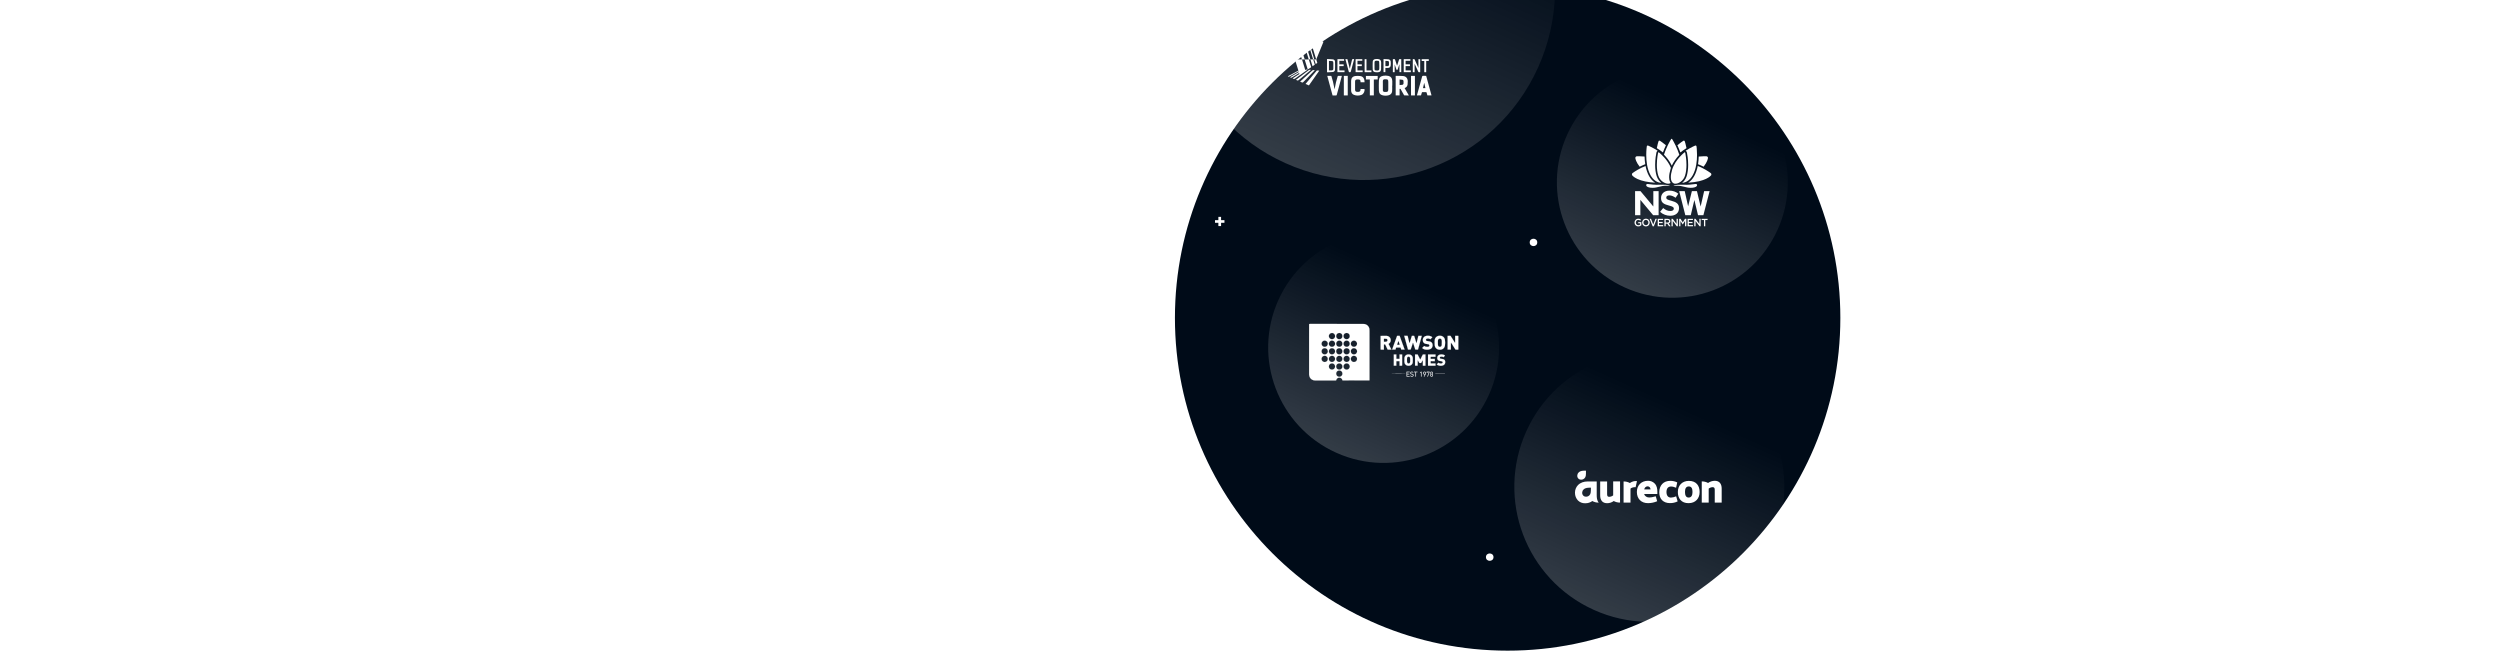 <?xml version="1.0" encoding="UTF-8"?> <svg xmlns="http://www.w3.org/2000/svg" width="2454" height="653" viewBox="0 0 2454 653" fill="none"><g clip-path="url(#clip0)"><g filter="url(#filter0_f)"><circle cx="1479.9" cy="312.1" r="326.589" fill="#000B18"></circle></g><circle cx="1338.78" cy="-10.915" r="187.592" transform="rotate(-155.725 1338.78 -10.915)" fill="url(#paint0_linear)" fill-opacity="0.2"></circle><circle cx="1641.57" cy="178.929" r="113.318" transform="rotate(-155.725 1641.57 178.929)" fill="url(#paint1_linear)" fill-opacity="0.2"></circle><circle cx="1358.17" cy="341.067" r="113.318" transform="rotate(-155.725 1358.17 341.067)" fill="url(#paint2_linear)" fill-opacity="0.2"></circle><circle cx="1618.98" cy="477.876" r="132.497" transform="rotate(-155.725 1618.98 477.876)" fill="url(#paint3_linear)" fill-opacity="0.2"></circle><path d="M1622.91 202.712L1610.32 187.629H1604.99V211.238H1610.18V196.188L1622.74 211.238H1628.1V187.629H1622.91V202.712ZM1672.79 187.632L1669.34 202.746L1665.73 187.632H1660.75L1657.07 202.574L1653.73 187.632H1648.29L1654.31 211.235H1659.66L1663.19 196.304L1666.78 211.235H1672.04L1678.15 187.632H1672.79Z" fill="white"></path><path d="M1604.43 218.478V218.458C1604.43 216.411 1605.97 214.681 1608.13 214.681C1609.38 214.681 1610.14 215.035 1610.88 215.672L1610.08 216.644C1609.53 216.164 1608.99 215.86 1608.08 215.86C1606.76 215.86 1605.75 217.04 1605.75 218.438V218.461C1605.75 219.963 1606.72 221.07 1608.19 221.07C1608.86 221.07 1609.48 220.851 1609.92 220.516V219.149H1608.08V218.031H1611.13V221.101C1610.43 221.718 1609.41 222.241 1608.14 222.241C1605.91 222.235 1604.43 220.606 1604.43 218.478Z" fill="white"></path><path d="M1611.9 218.478V218.458C1611.9 216.4 1613.45 214.681 1615.65 214.681C1617.85 214.681 1619.39 216.38 1619.39 218.438V218.461C1619.39 220.516 1617.83 222.241 1615.63 222.241C1613.43 222.235 1611.9 220.536 1611.9 218.478ZM1618.07 218.478V218.458C1618.07 217.037 1617.05 215.858 1615.63 215.858C1614.21 215.858 1613.22 217.015 1613.22 218.436V218.458C1613.22 219.879 1614.23 221.056 1615.65 221.056C1617.07 221.056 1618.07 219.896 1618.07 218.478Z" fill="white"></path><path d="M1619.29 214.802H1620.68L1622.85 220.421L1624.99 214.802H1626.35L1623.38 222.165H1622.27L1619.29 214.802Z" fill="white"></path><path d="M1627.2 214.802H1632.51V215.953H1628.46V217.851H1632.05V219H1628.46V220.963H1632.56V222.109H1627.2V214.802Z" fill="white"></path><path d="M1633.79 214.802H1636.98C1637.88 214.802 1638.58 215.074 1639.04 215.532C1639.42 215.928 1639.64 216.47 1639.64 217.107V217.13C1639.64 218.329 1638.93 219.051 1637.93 219.343L1639.86 222.109H1638.38L1636.62 219.562H1635.05V222.109H1633.79V214.802H1633.79ZM1636.89 218.427C1637.79 218.427 1638.36 217.947 1638.36 217.205V217.186C1638.36 216.402 1637.81 215.975 1636.88 215.975H1635.05V218.43H1636.89V218.427Z" fill="white"></path><path d="M1640.75 214.802H1641.91L1645.75 219.854V214.802H1646.99V222.109H1645.93L1641.98 216.911V222.109H1640.75V214.802Z" fill="white"></path><path d="M1648.27 214.802H1649.61L1651.79 218.259L1653.97 214.802H1655.31V222.109H1654.05V216.871L1651.79 220.314H1651.74L1649.51 216.891V222.109H1648.27V214.802Z" fill="white"></path><path d="M1656.51 214.802H1661.82V215.953H1657.76V217.851H1661.36V219H1657.76V220.963H1661.87V222.109H1656.51V214.802Z" fill="white"></path><path d="M1663.11 214.802H1664.27L1668.11 219.854V214.802H1669.35V222.109H1668.3L1664.35 216.911V222.109H1663.11V214.802Z" fill="white"></path><path d="M1672.62 215.995H1670.35V214.802H1676.16V215.995H1673.89V222.109H1672.62V215.995Z" fill="white"></path><path d="M1629.53 207.949L1632.59 204.214C1634.71 205.995 1636.92 207.127 1639.61 207.127C1641.73 207.127 1643 206.27 1643 204.866V204.796C1643 203.459 1642.2 202.774 1638.27 201.746C1633.53 200.513 1630.48 199.176 1630.48 194.414V194.346C1630.48 189.996 1633.9 187.118 1638.71 187.118C1642.13 187.118 1645.05 188.216 1647.44 190.167L1644.75 194.141C1642.67 192.667 1640.62 191.777 1638.63 191.777C1636.65 191.777 1635.61 192.701 1635.61 193.866V193.933C1635.61 195.509 1636.62 196.023 1640.68 197.084C1645.45 198.351 1648.14 200.1 1648.14 204.279V204.346C1648.14 209.109 1644.58 211.783 1639.51 211.783C1635.95 211.788 1632.36 210.519 1629.53 207.949Z" fill="white"></path><path d="M1617.36 142.823C1616.87 142.84 1616.58 143.129 1616.48 143.708C1616.48 143.708 1616.36 144.567 1616.23 146.03C1616.11 147.367 1615.96 149.49 1615.96 152.012C1615.96 157.696 1616.69 165.769 1620.16 171.959C1622.82 176.68 1626.58 179.339 1630.77 179.479C1629.14 178.204 1627.19 176.09 1626.16 172.799C1625.18 169.679 1624.69 165.988 1624.69 161.832C1624.69 156.092 1625.63 151.172 1625.92 149.802C1625.93 149.765 1625.93 149.743 1625.93 149.734C1626.1 148.934 1626.55 148.299 1627.16 147.973C1622.88 145.171 1619.2 143.528 1618.49 143.219C1618.07 143.02 1617.84 142.933 1617.84 142.933L1617.82 142.927C1617.66 142.86 1617.51 142.823 1617.36 142.823Z" fill="white"></path><path d="M1653.79 149.459C1653.68 149.459 1653.56 149.509 1653.43 149.616C1653.42 149.619 1653.29 149.72 1653.05 149.933C1652.81 150.133 1652.46 150.436 1651.98 150.871C1651.34 151.453 1650.03 152.685 1648.51 154.396C1646.1 157.137 1642.9 161.45 1641.38 166.452C1640.51 169.367 1640.07 171.891 1640.09 173.958C1640.07 175.503 1640.31 176.809 1640.8 177.842C1641.27 178.853 1641.97 179.572 1642.97 180.038C1643.39 180.229 1643.92 180.324 1644.55 180.324H1644.58C1647.51 180.324 1652.38 177.836 1654.07 172.298C1654.97 169.316 1655.43 165.794 1655.43 161.832C1655.43 156.915 1654.73 152.629 1654.43 151.015C1654.32 150.419 1654.25 150.096 1654.25 150.096C1654.18 149.81 1654.04 149.459 1653.79 149.459Z" fill="white"></path><path d="M1628.05 149.459C1627.8 149.459 1627.64 149.804 1627.56 150.099C1627.55 150.155 1627.48 150.473 1627.38 151.012C1627.3 151.425 1627.13 152.304 1626.96 153.548C1626.69 155.491 1626.36 158.504 1626.36 161.826C1626.36 165.851 1626.83 169.364 1627.74 172.273C1629.46 177.822 1634.46 180.319 1637.46 180.319H1637.49C1638.13 180.319 1638.68 180.215 1639.15 180.013C1639.39 179.912 1639.63 179.78 1639.9 179.597C1639.68 179.291 1639.48 178.951 1639.3 178.572C1638.72 177.331 1638.42 175.823 1638.41 173.958C1638.42 171.655 1638.89 168.962 1639.81 165.949C1639.89 165.674 1639.98 165.393 1640.07 165.12C1640.11 165.011 1640.15 164.904 1640.18 164.795C1636.99 156.707 1629.66 150.61 1628.84 149.939C1628.58 149.723 1628.44 149.619 1628.44 149.619C1628.29 149.515 1628.16 149.459 1628.05 149.459Z" fill="white"></path><path d="M1640.89 136.221C1640.72 136.221 1640.53 136.364 1640.35 136.645C1640.35 136.65 1640.2 136.869 1639.95 137.285C1639.59 137.908 1639.24 138.518 1638.88 139.144C1638.09 140.574 1636.89 142.882 1635.66 145.758C1634.81 147.718 1634.04 149.757 1633.36 151.823C1635.74 154.244 1638.92 158.021 1641.04 162.607C1642.68 159.015 1645.17 155.438 1648.44 151.964C1646.21 145.044 1643.07 139.4 1641.82 137.285C1641.55 136.861 1641.42 136.636 1641.42 136.636C1641.16 136.252 1640.95 136.221 1640.89 136.221Z" fill="white"></path><path d="M1664.4 142.823C1664.3 142.823 1664.15 142.843 1663.95 142.924L1663.94 142.93C1663.94 142.93 1663.71 143.014 1663.29 143.213C1662.88 143.385 1662.34 143.643 1661.65 143.972L1661.41 144.084C1659.3 145.126 1657.25 146.291 1655.3 147.541C1655.08 147.67 1654.86 147.813 1654.64 147.959C1655.24 148.268 1655.71 148.914 1655.88 149.72C1655.88 149.74 1655.89 149.762 1655.89 149.799C1656.18 151.169 1657.1 156.089 1657.1 161.829C1657.1 165.963 1656.62 169.653 1655.67 172.796C1654.65 176.101 1652.75 178.207 1651.16 179.474C1655.29 179.277 1658.99 176.623 1661.62 171.959C1665.08 165.769 1665.81 157.696 1665.81 152.015C1665.81 150.004 1665.72 147.985 1665.55 146.016C1665.41 144.57 1665.3 143.71 1665.3 143.699C1665.19 143.129 1664.89 142.84 1664.4 142.823Z" fill="white"></path><path d="M1652.93 138.018C1652.88 138.018 1652.82 138.024 1652.77 138.032H1652.75C1652.63 138.046 1652.5 138.099 1652.36 138.195L1652.35 138.201C1652.34 138.206 1651.43 138.773 1650.03 139.798C1649.26 140.366 1648.02 141.304 1646.51 142.579C1647.61 144.901 1648.59 147.271 1649.44 149.633C1651.24 148.184 1653.21 146.805 1655.46 145.426C1654.82 142.146 1654.09 139.706 1653.81 138.799C1653.8 138.768 1653.79 138.745 1653.78 138.728C1653.61 138.257 1653.32 138.018 1652.93 138.018Z" fill="white"></path><path d="M1628.84 138.018C1628.45 138.018 1628.16 138.257 1627.99 138.728C1627.98 138.745 1627.98 138.768 1627.97 138.799C1627.68 139.706 1626.95 142.146 1626.32 145.426C1628.56 146.808 1630.53 148.187 1632.33 149.633C1633.13 147.344 1634.12 144.974 1635.26 142.579C1634.07 141.57 1632.88 140.635 1631.74 139.801C1630.34 138.776 1629.43 138.209 1629.42 138.203L1629.41 138.198C1629.28 138.102 1629.15 138.046 1629.02 138.035H1629.01C1628.95 138.024 1628.89 138.018 1628.84 138.018Z" fill="white"></path><path d="M1608.61 153.374C1607.4 153.374 1606.7 153.41 1606.69 153.41C1606.21 153.438 1605.77 153.705 1605.48 154.143C1605.31 154.404 1605.22 154.727 1605.23 155.053C1605.32 155.907 1605.88 158.996 1609.49 163.649C1611.34 162.711 1613.18 161.885 1614.97 161.195C1614.59 158.875 1614.37 156.342 1614.31 153.663C1612.1 153.452 1610.35 153.39 1609.27 153.376C1609.04 153.374 1608.82 153.374 1608.61 153.374Z" fill="white"></path><path d="M1673.15 153.374C1672.95 153.374 1672.73 153.374 1672.5 153.376C1671.41 153.39 1669.67 153.452 1667.46 153.663C1667.4 156.246 1667.18 158.777 1666.8 161.195C1668.58 161.885 1670.43 162.711 1672.28 163.649C1675.91 158.984 1676.46 155.89 1676.54 155.047C1676.57 154.758 1676.42 154.32 1676.3 154.146C1676.01 153.705 1675.56 153.438 1675.08 153.41C1675.08 153.41 1674.36 153.374 1673.15 153.374Z" fill="white"></path><path d="M1666.5 162.919C1665.76 166.724 1664.6 170.049 1663.06 172.807C1661.45 175.694 1659.44 177.884 1657.06 179.33C1674.27 178.376 1679.13 172.728 1679.63 172.074L1679.64 172.071C1679.81 171.807 1679.89 171.512 1679.89 171.201C1679.89 170.695 1679.66 170.206 1679.28 169.92C1679.28 169.92 1679.08 169.782 1678.72 169.532L1678.72 169.53L1678.71 169.527C1678.44 169.316 1678.05 169.052 1677.55 168.718C1677.42 168.631 1677.28 168.538 1677.13 168.44C1675.9 167.634 1673.92 166.41 1671.49 165.171C1669.81 164.306 1668.14 163.551 1666.5 162.919Z" fill="white"></path><path d="M1615.27 162.919C1609.46 165.163 1604.79 168.283 1603.04 169.532C1602.69 169.788 1602.48 169.923 1602.48 169.928C1602.11 170.206 1601.88 170.698 1601.88 171.203C1601.88 171.515 1601.96 171.804 1602.14 172.068C1602.15 172.085 1602.16 172.102 1602.17 172.116C1602.2 172.155 1602.24 172.198 1602.28 172.251C1602.3 172.276 1602.32 172.304 1602.35 172.335C1602.47 172.467 1602.74 172.759 1603.17 173.127C1603.9 173.759 1605.2 174.714 1607.29 175.674C1611.63 177.679 1617.64 178.943 1624.71 179.347C1622.37 177.907 1620.31 175.666 1618.71 172.807C1617.17 170.049 1616.01 166.724 1615.27 162.919Z" fill="white"></path><path d="M1664.35 180.614C1663.47 180.614 1662.16 180.796 1660.19 181.074C1659.9 181.116 1659.59 181.159 1659.27 181.203C1658.4 181.327 1657.35 181.386 1655.95 181.386C1655.1 181.386 1654.21 181.366 1653.27 181.344L1653.19 181.341C1652.3 181.321 1651.29 181.299 1650.27 181.299C1648.16 181.299 1645.44 181.386 1643.04 182.068C1642.91 182.105 1642.83 182.237 1642.84 182.324C1642.85 182.403 1643 182.431 1643.13 182.431C1643.16 182.431 1643.2 182.431 1643.24 182.425C1644.19 182.338 1645.11 182.296 1645.98 182.296C1649.12 182.296 1651.26 182.846 1653.33 183.38C1655.28 183.883 1657.12 184.354 1659.67 184.354C1662.4 184.354 1664.56 183.762 1665.45 182.77C1665.74 182.436 1665.88 182.074 1665.85 181.689C1665.77 180.948 1665.54 180.614 1664.35 180.614Z" fill="white"></path><path d="M1617.42 180.614C1616.23 180.614 1616 180.948 1615.93 181.692C1615.89 182.074 1616.02 182.436 1616.31 182.765C1617.18 183.745 1619.4 184.354 1622.1 184.354C1624.65 184.354 1626.49 183.88 1628.44 183.38C1630.51 182.846 1632.65 182.296 1635.79 182.296C1636.66 182.296 1637.58 182.338 1638.53 182.425C1638.57 182.428 1638.61 182.431 1638.64 182.431C1638.77 182.431 1638.92 182.403 1638.93 182.324C1638.94 182.24 1638.85 182.105 1638.73 182.068C1636.33 181.386 1633.6 181.299 1631.49 181.299C1630.48 181.299 1629.47 181.321 1628.58 181.341L1628.49 181.344C1627.55 181.366 1626.67 181.386 1625.81 181.386C1624.42 181.386 1623.36 181.327 1622.5 181.203C1622.17 181.159 1621.86 181.114 1621.56 181.071C1619.59 180.796 1618.3 180.614 1617.42 180.614Z" fill="white"></path><path d="M1312.21 318.003H1332.45C1334.45 318.003 1336.45 318.003 1338.44 318.003C1339.08 317.997 1339.72 318.099 1340.32 318.303C1341.05 318.543 1341.72 318.925 1342.3 319.427C1342.89 319.95 1343.36 320.582 1343.71 321.289C1344.27 322.406 1344.29 323.597 1344.29 324.797V371.554C1344.29 372.057 1344.29 372.559 1344.3 373.061C1344.31 373.318 1344.21 373.415 1343.96 373.408C1343.5 373.398 1343.05 373.408 1342.6 373.408L1318.28 373.44C1317.67 373.44 1317.71 373.44 1317.59 372.841C1317.48 372.241 1317.11 371.805 1316.66 371.422C1316.36 371.153 1316.01 370.946 1315.62 370.815C1315.24 370.684 1314.84 370.631 1314.44 370.659C1313.99 370.691 1313.55 370.903 1313.14 371.094C1312.54 371.366 1312.15 371.862 1311.87 372.44C1311.78 372.655 1311.71 372.881 1311.67 373.113C1311.66 373.207 1311.61 373.293 1311.54 373.353C1311.46 373.414 1311.37 373.444 1311.28 373.439C1310.93 373.448 1310.59 373.451 1310.24 373.451L1290.65 373.446C1289.8 373.438 1288.96 373.22 1288.21 372.81C1287.41 372.399 1286.73 371.884 1286.22 371.161C1285.81 370.578 1285.5 369.937 1285.29 369.261C1284.95 368.265 1285.01 367.264 1285.01 366.256C1285 355.948 1285 345.64 1285.01 335.332C1285.01 329.808 1285.03 324.285 1285.03 318.762C1285.03 317.91 1284.98 317.998 1285.79 317.998H1312.21V318.003ZM1300.24 340.468C1302.03 340.513 1303.32 339.265 1303.44 337.465C1303.55 335.857 1302.18 334.375 1300.54 334.283C1300.12 334.252 1299.7 334.307 1299.3 334.443C1298.9 334.58 1298.54 334.796 1298.22 335.078C1297.91 335.359 1297.66 335.702 1297.49 336.083C1297.31 336.465 1297.21 336.879 1297.2 337.299C1297.13 338.818 1298.36 340.487 1300.24 340.467V340.468ZM1332.13 337.423C1332.18 335.768 1330.72 334.26 1329.04 334.267C1327.31 334.275 1325.87 335.719 1325.9 337.376C1325.93 339.076 1327.26 340.508 1329.18 340.49C1330.75 340.475 1332.17 338.931 1332.13 337.422V337.423ZM1328.97 349.208C1327.37 349.125 1325.96 350.602 1325.89 352.063C1325.8 353.955 1327.25 355.404 1328.99 355.391C1330.74 355.378 1332.01 354.216 1332.13 352.41C1332.24 350.653 1330.78 349.15 1328.97 349.208ZM1310.56 329.722C1310.55 328.06 1309.05 326.853 1307.62 326.803C1305.75 326.738 1304.25 328.214 1304.37 330.172C1304.46 331.623 1305.73 333.035 1307.54 333.015C1309.17 332.996 1310.67 331.692 1310.56 329.722ZM1307.54 349.208C1305.69 349.165 1304.35 350.583 1304.37 352.295C1304.39 354.057 1305.57 355.305 1307.41 355.391C1309.11 355.471 1310.59 354.025 1310.6 352.282C1310.61 350.693 1309.21 349.132 1307.54 349.208ZM1311.56 329.963C1311.6 331.805 1312.93 333.011 1314.67 333.015C1316.4 333.02 1317.76 331.789 1317.74 329.909C1317.72 327.941 1316.38 326.845 1314.7 326.803C1312.87 326.761 1311.59 328.162 1311.56 329.966V329.963ZM1325.95 344.737C1325.8 346.449 1327.24 347.93 1328.96 347.93C1329.74 347.93 1330.48 347.719 1331.08 347.182C1331.65 346.691 1332.01 346.006 1332.11 345.26C1332.33 343.289 1330.85 341.739 1329.1 341.746C1328.37 341.746 1327.66 341.864 1327.1 342.383C1326.39 343.038 1325.8 343.769 1325.95 344.737ZM1311.55 337.407C1311.59 339.147 1312.87 340.501 1314.73 340.481C1315.13 340.482 1315.53 340.403 1315.9 340.248C1316.27 340.094 1316.61 339.866 1316.89 339.58C1317.17 339.293 1317.39 338.954 1317.54 338.58C1317.69 338.207 1317.76 337.808 1317.75 337.407C1317.75 335.528 1316.38 334.342 1314.8 334.286C1312.91 334.21 1311.59 335.587 1311.55 337.403V337.407ZM1307.38 340.455C1308.12 340.455 1308.58 340.448 1309.22 339.957C1309.56 339.71 1309.86 339.414 1310.11 339.077C1310.42 338.607 1310.58 338.054 1310.57 337.491C1310.6 336.782 1310.38 336.086 1309.97 335.511C1309.5 334.853 1308.84 334.538 1308.09 334.359C1307.42 334.188 1306.71 334.264 1306.1 334.573C1305.4 334.927 1304.91 335.518 1304.58 336.264C1304.17 337.202 1304.3 338.097 1304.78 338.922C1305.37 339.932 1306.27 340.522 1307.38 340.451V340.455ZM1321.8 333.028C1323.69 332.981 1324.99 331.61 1324.95 329.907C1324.89 328.06 1323.65 326.76 1321.74 326.815C1319.99 326.866 1318.79 328.075 1318.74 329.86C1318.69 331.774 1320.16 332.975 1321.8 333.025L1321.8 333.028ZM1314.79 369.856C1315.19 369.849 1315.59 369.76 1315.96 369.595C1316.33 369.431 1316.66 369.194 1316.94 368.899C1317.21 368.603 1317.43 368.256 1317.57 367.876C1317.71 367.497 1317.77 367.094 1317.75 366.69C1317.68 364.692 1316.33 363.627 1314.55 363.647C1312.85 363.666 1311.55 364.982 1311.56 366.864C1311.57 367.275 1311.66 367.679 1311.83 368.054C1312 368.429 1312.24 368.766 1312.54 369.045C1312.84 369.324 1313.2 369.54 1313.58 369.679C1313.97 369.819 1314.38 369.879 1314.79 369.856ZM1324.98 359.746C1324.86 358.209 1323.86 356.707 1321.93 356.659C1320.2 356.615 1318.79 357.895 1318.74 359.57C1318.68 361.494 1320 362.769 1321.67 362.85C1323.52 362.938 1324.84 361.693 1324.98 359.746ZM1297.23 344.821C1297.11 346.539 1298.6 347.952 1300.36 347.93C1301.97 347.91 1303.52 346.653 1303.42 344.692C1303.34 343.05 1302.09 341.736 1300.29 341.736C1298.6 341.733 1297.18 343.026 1297.23 344.821ZM1303.41 352.3C1303.47 350.577 1301.91 349.19 1300.42 349.201C1298.6 349.214 1297.05 350.52 1297.22 352.664C1297.34 354.074 1298.66 355.416 1300.34 355.399C1300.75 355.399 1301.15 355.318 1301.53 355.162C1301.9 355.006 1302.24 354.778 1302.53 354.489C1302.81 354.201 1303.04 353.859 1303.19 353.483C1303.34 353.107 1303.42 352.705 1303.41 352.3ZM1321.76 341.745C1320.07 341.784 1318.66 343.104 1318.74 344.981C1318.8 346.649 1320.17 348.024 1321.93 347.93C1323.94 347.821 1324.97 346.485 1324.94 344.812C1324.91 342.941 1323.64 341.768 1321.76 341.745H1321.76ZM1307.41 362.836C1309.02 362.904 1310.59 361.601 1310.58 359.663C1310.56 358.869 1310.24 358.112 1309.68 357.551C1309.11 356.99 1308.36 356.67 1307.56 356.657C1305.63 356.657 1304.3 358.067 1304.37 359.87C1304.44 361.526 1305.57 362.766 1307.41 362.836ZM1307.52 341.731C1305.76 341.706 1304.39 343.063 1304.37 344.893C1304.37 345.698 1304.7 346.469 1305.27 347.037C1305.84 347.606 1306.61 347.927 1307.41 347.93C1309.04 347.951 1310.52 346.728 1310.57 345.023C1310.63 343.158 1309.3 341.772 1307.52 341.731ZM1321.86 340.458C1324.01 340.467 1325 338.707 1324.93 337.318C1324.82 335.341 1323.5 334.175 1321.56 334.29C1319.99 334.382 1318.62 335.788 1318.75 337.601C1318.87 339.303 1320.29 340.527 1321.86 340.458ZM1317.76 359.739C1317.74 358.055 1316.51 356.7 1314.81 356.665C1312.8 356.618 1311.59 357.991 1311.55 359.663C1311.5 361.479 1312.78 362.875 1314.78 362.843C1315.18 362.838 1315.58 362.754 1315.95 362.594C1316.31 362.435 1316.65 362.205 1316.92 361.916C1317.2 361.627 1317.42 361.286 1317.56 360.912C1317.71 360.538 1317.77 360.139 1317.76 359.739ZM1314.67 349.216C1312.93 349.179 1311.53 350.564 1311.55 352.355C1311.58 354.067 1312.93 355.386 1314.66 355.397C1316.34 355.408 1317.74 353.968 1317.75 352.394C1317.77 350.441 1316.34 349.173 1314.67 349.216ZM1317.75 344.898C1317.75 343.031 1316.35 341.695 1314.61 341.74C1312.77 341.788 1311.51 343.041 1311.54 344.874C1311.57 346.648 1312.75 347.913 1314.59 347.933C1316.43 347.953 1317.69 346.667 1317.75 344.898ZM1321.85 349.208C1321.42 349.2 1321 349.281 1320.61 349.446C1320.21 349.611 1319.86 349.856 1319.57 350.166C1319.28 350.476 1319.05 350.843 1318.91 351.245C1318.77 351.646 1318.71 352.073 1318.75 352.497C1318.84 354.044 1320.07 355.439 1321.96 355.386C1323.65 355.338 1324.96 354.032 1324.95 352.246C1324.94 351.842 1324.86 351.443 1324.71 351.07C1324.55 350.698 1324.32 350.36 1324.03 350.078C1323.74 349.795 1323.4 349.572 1323.03 349.423C1322.65 349.273 1322.25 349.2 1321.85 349.208Z" fill="white"></path><path d="M1391.89 343.201C1391.06 343.201 1390.25 343.201 1389.43 343.192C1389.36 343.192 1389.26 343.073 1389.22 342.991C1389.11 342.699 1389.02 342.399 1388.92 342.096C1388.84 341.842 1388.77 341.586 1388.69 341.333C1388.59 341.053 1388.49 340.776 1388.39 340.498C1388.32 340.292 1388.23 340.088 1388.17 339.877C1388.1 339.63 1388.05 339.376 1387.97 339.13C1387.88 338.848 1387.77 338.573 1387.67 338.292C1387.59 338.048 1387.52 337.802 1387.45 337.555C1387.37 337.308 1387.32 337.029 1387.22 336.778C1387.18 336.679 1387.05 336.616 1386.92 336.504C1386.82 336.749 1386.75 336.931 1386.68 337.12C1386.53 337.581 1386.39 338.045 1386.25 338.507C1386.18 338.72 1386.12 338.934 1386.05 339.146C1385.88 339.668 1385.71 340.192 1385.54 340.711C1385.33 341.325 1385.11 341.934 1384.89 342.545C1384.89 342.554 1384.89 342.564 1384.89 342.573C1384.65 343.201 1384.65 343.201 1383.97 343.2H1382.12C1380.88 338.694 1379.63 334.187 1378.38 329.642C1379.46 329.642 1380.49 329.642 1381.52 329.642C1381.78 329.642 1381.77 329.869 1381.81 330.017C1381.99 330.708 1382.16 331.405 1382.33 332.101C1382.41 332.413 1382.45 332.731 1382.53 333.047C1382.63 333.431 1382.75 333.81 1382.85 334.193C1382.93 334.482 1382.99 334.777 1383.06 335.07C1383.15 335.447 1383.24 335.824 1383.33 336.201C1383.36 336.325 1383.39 336.447 1383.43 336.566C1383.46 336.634 1383.51 336.689 1383.58 336.719C1383.61 336.731 1383.7 336.658 1383.72 336.601C1383.79 336.47 1383.84 336.333 1383.89 336.193C1384.06 335.666 1384.22 335.138 1384.38 334.609C1384.46 334.351 1384.53 334.091 1384.61 333.833C1384.71 333.502 1384.82 333.175 1384.91 332.844C1385 332.557 1385.06 332.265 1385.14 331.979C1385.22 331.714 1385.32 331.455 1385.41 331.192C1385.49 330.955 1385.57 330.719 1385.64 330.476C1385.73 330.209 1385.8 329.94 1385.89 329.649C1386.58 329.649 1387.28 329.649 1387.97 329.649C1388.1 329.649 1388.18 329.713 1388.21 329.878C1388.29 330.216 1388.41 330.543 1388.52 330.874C1388.59 331.104 1388.66 331.334 1388.73 331.564C1388.9 332.119 1389.08 332.671 1389.24 333.227C1389.38 333.69 1389.49 334.16 1389.63 334.619C1389.79 335.118 1389.97 335.609 1390.12 336.104C1390.17 336.243 1390.17 336.397 1390.22 336.53C1390.25 336.605 1390.35 336.699 1390.41 336.699C1390.46 336.689 1390.5 336.667 1390.53 336.638C1390.56 336.608 1390.59 336.571 1390.6 336.529C1390.69 336.194 1390.75 335.854 1390.82 335.517C1390.87 335.263 1390.93 335.008 1391 334.757C1391.08 334.442 1391.19 334.134 1391.27 333.818C1391.37 333.444 1391.44 333.066 1391.53 332.689C1391.59 332.417 1391.65 332.142 1391.71 331.873C1391.8 331.545 1391.91 331.223 1391.99 330.894C1392.09 330.511 1392.17 330.122 1392.27 329.688H1395.6L1391.89 343.201Z" fill="white"></path><path d="M1420.97 329.653H1421.78C1422.35 329.653 1422.92 329.671 1423.49 329.639C1423.6 329.626 1423.7 329.646 1423.79 329.695C1423.89 329.744 1423.96 329.82 1424.01 329.913C1424.83 331.195 1425.66 332.473 1426.47 333.758C1426.98 334.553 1427.46 335.362 1427.96 336.156C1428.03 336.258 1428.17 336.309 1428.27 336.383C1428.33 336.267 1428.37 336.143 1428.39 336.014C1428.4 334.055 1428.39 332.097 1428.39 330.138V329.651C1429.39 329.651 1430.36 329.651 1431.33 329.651C1431.51 329.651 1431.51 329.732 1431.51 329.87C1431.51 332.123 1431.51 334.377 1431.51 336.63C1431.51 338.727 1431.51 340.824 1431.51 342.92C1431.51 343.17 1431.43 343.211 1431.2 343.208C1430.48 343.195 1429.77 343.191 1429.05 343.208C1428.95 343.215 1428.85 343.193 1428.76 343.144C1428.68 343.095 1428.61 343.02 1428.56 342.931C1428.16 342.306 1427.75 341.688 1427.36 341.061C1426.86 340.272 1426.38 339.473 1425.88 338.685C1425.5 338.085 1425.1 337.496 1424.71 336.901C1424.63 336.773 1424.56 336.64 1424.46 336.52C1424.43 336.475 1424.33 336.425 1424.3 336.443C1424.24 336.488 1424.2 336.553 1424.18 336.626C1424.17 336.713 1424.16 336.802 1424.17 336.89V343.201C1423.15 343.201 1422.16 343.201 1421.16 343.201C1420.99 343.201 1420.97 343.088 1420.97 342.941C1420.98 340.382 1420.98 337.823 1420.97 335.263C1420.97 333.49 1420.96 331.716 1420.95 329.949C1420.97 329.879 1420.97 329.818 1420.97 329.653Z" fill="white"></path><path d="M1365.85 343.187H1362.16C1361.91 342.694 1361.67 342.223 1361.44 341.746C1361.29 341.447 1361.16 341.142 1361.03 340.84C1360.82 340.398 1360.61 339.957 1360.41 339.517C1360.26 339.219 1360.09 338.936 1359.97 338.628C1359.77 338.106 1359.73 338.06 1359.18 338.064C1358.32 338.07 1358.42 337.946 1358.41 338.836C1358.41 340.175 1358.41 341.513 1358.41 342.856V343.204H1355.77C1355.19 343.204 1355.19 343.204 1355.19 342.627V329.655H1356.04C1357.81 329.665 1359.57 329.625 1361.33 329.707C1362.23 329.749 1363.05 330.13 1363.75 330.74C1364.31 331.216 1364.72 331.839 1364.94 332.537C1365.21 333.31 1365.24 334.142 1365.04 334.935C1364.75 336.035 1364.12 336.826 1363.15 337.389C1363.06 337.441 1363.02 337.727 1363.08 337.846C1363.43 338.582 1363.84 339.301 1364.22 340.029C1364.54 340.651 1364.85 341.28 1365.17 341.903C1365.38 342.322 1365.61 342.739 1365.85 343.187ZM1358.41 333.946C1358.41 334.34 1358.41 334.734 1358.41 335.129C1358.41 335.343 1358.5 335.483 1358.72 335.474C1359.48 335.437 1360.24 335.592 1360.99 335.356C1361.2 335.3 1361.39 335.193 1361.55 335.044C1361.7 334.895 1361.82 334.709 1361.89 334.503C1362.02 334.045 1362.05 333.521 1361.71 333.116C1361.51 332.89 1361.24 332.629 1360.98 332.591C1360.24 332.486 1359.49 332.486 1358.75 332.453C1358.5 332.442 1358.4 332.571 1358.41 332.823C1358.42 333.198 1358.41 333.573 1358.41 333.946Z" fill="white"></path><path d="M1418.57 336.368C1418.49 337.42 1418.48 338.448 1418.32 339.453C1418.18 340.393 1417.72 341.257 1417.02 341.899C1416.52 342.38 1415.92 342.754 1415.27 342.999C1414.54 343.257 1413.78 343.289 1413.01 343.267C1412.07 343.242 1411.19 343.021 1410.42 342.485C1409.77 342.058 1409.24 341.482 1408.86 340.806C1408.4 339.953 1408.31 339.032 1408.24 338.11C1408.17 337.061 1408.18 336.005 1408.2 334.954C1408.2 334.416 1408.26 333.879 1408.37 333.353C1408.66 332.1 1409.3 331.063 1410.4 330.356C1411.01 329.966 1411.66 329.685 1412.39 329.624C1412.75 329.594 1413.12 329.519 1413.47 329.533C1413.94 329.539 1414.41 329.598 1414.87 329.708C1415.62 329.914 1416.32 330.291 1416.9 330.81C1417.45 331.312 1417.87 331.94 1418.13 332.64C1418.25 332.982 1418.32 333.337 1418.34 333.697C1418.43 334.593 1418.5 335.493 1418.57 336.368ZM1415.23 336.414H1415.28C1415.28 335.814 1415.3 335.213 1415.27 334.615C1415.26 334.224 1415.19 333.837 1415.06 333.47C1414.78 332.821 1414.31 332.369 1413.52 332.39C1413.36 332.39 1413.21 332.384 1413.05 332.39C1412.78 332.397 1412.52 332.478 1412.3 332.624C1412.07 332.77 1411.89 332.975 1411.78 333.217C1411.52 333.751 1411.39 334.34 1411.41 334.933C1411.42 335.937 1411.39 336.943 1411.42 337.942C1411.42 338.401 1411.49 338.858 1411.63 339.296C1412.06 340.478 1413.41 340.77 1414.35 340.191C1414.94 339.829 1415.15 339.234 1415.21 338.615C1415.29 337.891 1415.24 337.149 1415.24 336.414H1415.23Z" fill="white"></path><path d="M1378.8 343.2H1375.67C1375.49 343.2 1375.42 343.12 1375.38 342.922C1375.29 342.599 1375.19 342.281 1375.07 341.969C1375.01 341.756 1374.94 341.547 1374.86 341.344C1374.83 341.289 1374.78 341.242 1374.73 341.205C1374.68 341.169 1374.62 341.144 1374.56 341.134C1373.28 341.117 1372 341.113 1370.72 341.122C1370.42 341.122 1370.37 341.381 1370.29 341.609C1370.14 342.105 1369.98 342.601 1369.8 343.093C1369.79 343.123 1369.76 343.148 1369.73 343.166C1369.7 343.184 1369.66 343.195 1369.63 343.197C1368.6 343.204 1367.58 343.197 1366.47 343.197C1368.11 338.681 1369.73 334.211 1371.39 329.647H1372.31C1372.77 329.647 1373.23 329.656 1373.69 329.64C1373.98 329.629 1373.95 329.892 1374 330.024C1374.26 330.635 1374.48 331.262 1374.71 331.889C1374.91 332.449 1375.09 333.019 1375.29 333.578C1375.5 334.138 1375.74 334.72 1375.95 335.297C1376.15 335.85 1376.33 336.414 1376.52 336.966C1376.73 337.538 1376.96 338.103 1377.17 338.674C1377.31 339.073 1377.44 339.478 1377.58 339.878C1377.72 340.278 1377.88 340.655 1378.02 341.045C1378.16 341.435 1378.31 341.86 1378.46 342.266C1378.56 342.568 1378.67 342.863 1378.8 343.2ZM1372.65 338.532C1372.94 338.532 1373.22 338.532 1373.51 338.532C1373.95 338.521 1374 338.443 1373.81 338.028C1373.8 337.991 1373.79 337.953 1373.79 337.915C1373.71 337.628 1373.65 337.337 1373.56 337.057C1373.41 336.603 1373.24 336.156 1373.09 335.703C1373.02 335.497 1372.97 335.282 1372.9 335.076C1372.86 334.991 1372.8 334.911 1372.74 334.84C1372.66 334.9 1372.54 334.945 1372.5 335.026C1372.44 335.18 1372.39 335.338 1372.36 335.498C1372.2 335.947 1372.04 336.392 1371.89 336.842C1371.75 337.261 1371.64 337.689 1371.48 338.103C1371.36 338.408 1371.41 338.523 1371.74 338.536C1372.05 338.541 1372.35 338.532 1372.66 338.532H1372.65Z" fill="white"></path><path d="M1395.99 341.597C1396.4 341.178 1396.8 340.77 1397.19 340.368C1397.42 340.142 1397.64 339.914 1397.88 339.705C1397.91 339.678 1397.96 339.661 1398 339.655C1398.05 339.65 1398.09 339.655 1398.13 339.671C1398.98 340.318 1399.96 340.483 1400.97 340.472C1401.41 340.464 1401.85 340.408 1402.27 340.304C1402.83 340.172 1403.29 339.476 1403.07 338.851C1402.84 338.159 1402.58 337.968 1401.83 337.878C1401.04 337.782 1400.25 337.672 1399.48 337.503C1398.72 337.339 1398.02 337.017 1397.47 336.439C1397.17 336.104 1396.95 335.711 1396.82 335.286C1396.51 334.47 1396.64 333.643 1396.67 332.82C1396.69 332.542 1396.86 332.264 1396.99 332.001C1397.13 331.701 1397.3 331.416 1397.49 331.149C1397.92 330.619 1398.49 330.214 1399.13 329.976C1399.97 329.63 1400.88 329.476 1401.8 329.523C1402.95 329.584 1404.09 329.76 1405.11 330.375C1405.37 330.539 1405.62 330.725 1405.85 330.93C1405.87 330.972 1405.89 331.018 1405.89 331.066C1405.89 331.113 1405.87 331.16 1405.85 331.201C1405.29 331.777 1404.73 332.341 1404.16 332.905C1404.14 332.93 1404.11 332.95 1404.09 332.965C1404.06 332.979 1404.03 332.988 1404 332.989C1403.97 332.991 1403.93 332.986 1403.9 332.975C1403.88 332.963 1403.85 332.945 1403.83 332.923C1403.05 332.309 1402.14 332.213 1401.21 332.282C1400.68 332.324 1400.14 332.487 1399.85 332.991C1399.47 333.625 1399.64 334.286 1400.31 334.609C1400.6 334.748 1400.95 334.765 1401.27 334.82C1402.01 334.944 1402.75 335.009 1403.47 335.191C1404.19 335.374 1404.89 335.671 1405.39 336.265C1405.82 336.767 1406.09 337.389 1406.16 338.047C1406.19 338.328 1406.27 338.608 1406.27 338.889C1406.25 340.544 1405.58 341.837 1404.07 342.612C1402.99 343.169 1401.82 343.311 1400.62 343.266C1399.86 343.237 1399.1 343.197 1398.37 342.981C1397.46 342.717 1396.64 342.282 1395.99 341.597Z" fill="white"></path><path d="M1389.01 347.936C1389.83 347.936 1390.62 347.936 1391.4 347.936C1391.67 347.936 1391.65 348.204 1391.74 348.35C1391.97 348.754 1392.16 349.189 1392.38 349.609C1392.64 350.123 1392.91 350.632 1393.17 351.146C1393.43 351.66 1393.66 352.15 1393.92 352.645C1393.94 352.679 1393.98 352.706 1394.01 352.723C1394.05 352.741 1394.09 352.75 1394.13 352.748C1394.17 352.735 1394.22 352.714 1394.25 352.685C1394.29 352.656 1394.32 352.62 1394.34 352.579C1394.58 352.135 1394.8 351.684 1395.02 351.235C1395.28 350.709 1395.52 350.177 1395.79 349.654C1395.99 349.257 1396.22 348.872 1396.43 348.479C1396.53 348.304 1396.6 348.124 1396.69 347.937H1399.22C1399.23 348.04 1399.24 348.143 1399.24 348.246C1399.24 351.731 1399.24 355.215 1399.24 358.699C1399.24 358.928 1399.18 358.98 1398.96 358.977C1398.21 358.963 1397.46 358.977 1396.69 358.977C1396.68 358.828 1396.67 358.685 1396.67 358.541C1396.67 357.093 1396.67 355.646 1396.67 354.199C1396.65 354.055 1396.6 353.915 1396.54 353.783C1396.42 353.882 1396.31 353.996 1396.21 354.122C1395.93 354.595 1395.68 355.077 1395.41 355.555C1395.34 355.69 1395.21 355.807 1395.17 355.95C1395.07 356.289 1394.85 356.364 1394.53 356.332C1394.26 356.295 1393.99 356.295 1393.73 356.332C1393.28 356.421 1393.12 356.127 1392.95 355.819C1392.69 355.346 1392.42 354.873 1392.15 354.4C1392.06 354.236 1391.98 354.067 1391.87 353.913C1391.83 353.853 1391.7 353.776 1391.68 353.795C1391.6 353.847 1391.55 353.926 1391.53 354.016C1391.53 354.163 1391.54 354.31 1391.56 354.457C1391.56 355.904 1391.57 357.35 1391.56 358.797C1391.55 358.837 1391.53 358.875 1391.5 358.905C1391.47 358.935 1391.44 358.958 1391.4 358.971C1390.65 358.983 1389.9 358.985 1389.15 358.971C1389.1 358.971 1389.01 358.815 1389.01 358.735C1389 357.495 1389.01 356.252 1389.01 355.014C1389.01 352.79 1389.01 350.566 1389.01 348.34C1388.99 348.203 1389.01 348.079 1389.01 347.936Z" fill="white"></path><path d="M1368.14 347.947H1370.66V351.81C1370.66 352.18 1370.76 352.276 1371.13 352.274C1371.84 352.274 1372.55 352.274 1373.26 352.274C1373.78 352.274 1373.79 352.264 1373.79 351.753V347.955H1376.34C1376.35 348.079 1376.36 348.212 1376.36 348.343C1376.36 351.68 1376.36 355.016 1376.36 358.352C1376.36 358.975 1376.36 358.975 1375.74 358.975H1373.79V358.62C1373.79 357.37 1373.79 356.121 1373.79 354.871C1373.79 354.614 1373.72 354.516 1373.46 354.524C1372.71 354.535 1371.96 354.524 1371.21 354.524C1370.66 354.524 1370.65 354.542 1370.65 355.084C1370.65 356.226 1370.65 357.369 1370.65 358.512C1370.65 358.658 1370.63 358.802 1370.63 358.959H1368.14L1368.14 347.947Z" fill="white"></path><path d="M1378.58 354.095C1378.58 353.112 1378.56 352.128 1378.59 351.147C1378.61 350.823 1378.78 350.505 1378.88 350.185C1379.08 349.56 1379.5 349.11 1380 348.713C1380.57 348.223 1381.29 347.935 1382.05 347.893C1382.6 347.868 1383.16 347.846 1383.69 347.949C1384.28 348.05 1384.82 348.288 1385.3 348.645C1385.77 349.001 1386.15 349.464 1386.4 349.997C1386.66 350.512 1386.79 351.083 1386.79 351.66C1386.78 352.977 1386.85 354.299 1386.76 355.611C1386.73 356.086 1386.6 356.551 1386.39 356.975C1386.17 357.4 1385.87 357.774 1385.5 358.076C1384.48 358.922 1383.31 359.148 1382.01 358.998C1381.5 358.948 1381.01 358.797 1380.56 358.553C1380.11 358.309 1379.71 357.978 1379.39 357.579C1379.07 357.194 1378.89 356.751 1378.73 356.27C1378.5 355.547 1378.64 354.807 1378.48 354.088L1378.58 354.095ZM1381.06 353.46H1381.1C1381.1 354.011 1381.07 354.565 1381.12 355.115C1381.14 355.444 1381.23 355.764 1381.38 356.061C1381.61 356.562 1382.08 356.776 1382.62 356.792C1382.81 356.807 1383.01 356.782 1383.19 356.717C1383.38 356.651 1383.54 356.548 1383.68 356.413C1383.86 356.234 1384 356.021 1384.1 355.787C1384.19 355.553 1384.24 355.303 1384.24 355.05C1384.26 354.341 1384.27 353.631 1384.24 352.922C1384.22 352.32 1384.3 351.722 1384.08 351.119C1383.89 350.581 1383.53 350.241 1383.04 350.14C1382.07 349.938 1381.32 350.438 1381.16 351.405C1381.07 352.078 1381.1 352.774 1381.07 353.465L1381.06 353.46Z" fill="white"></path><path d="M1401.77 347.945H1409.1V350.205C1407.66 350.205 1406.21 350.205 1404.77 350.205C1404.37 350.205 1404.28 350.269 1404.28 350.678C1404.28 351.087 1404.28 351.505 1404.28 351.917C1404.28 352.222 1404.37 352.314 1404.69 352.315H1408.41V354.529C1407.17 354.529 1405.94 354.539 1404.72 354.52C1404.42 354.52 1404.29 354.613 1404.29 354.894C1404.29 355.405 1404.29 355.917 1404.31 356.431C1404.31 356.66 1404.45 356.744 1404.68 356.743C1406.15 356.737 1407.61 356.743 1409.1 356.743V358.977H1408.74C1406.51 358.977 1404.27 358.977 1402.03 358.977C1401.86 358.977 1401.75 358.977 1401.75 358.74C1401.76 355.265 1401.76 351.79 1401.75 348.315C1401.76 348.195 1401.77 348.079 1401.77 347.945Z" fill="white"></path><path d="M1410.32 357.696L1411.92 356.056C1412.51 356.455 1413.13 356.753 1413.86 356.748C1414.22 356.748 1414.58 356.754 1414.94 356.748C1415.19 356.755 1415.43 356.689 1415.64 356.558C1415.85 356.427 1416.01 356.237 1416.11 356.013C1416.28 355.658 1416.15 355.099 1415.78 354.9C1415.45 354.736 1415.1 354.621 1414.74 354.557C1414.06 354.413 1413.36 354.35 1412.69 354.173C1412.33 354.082 1411.99 353.908 1411.7 353.666C1411.42 353.424 1411.19 353.119 1411.04 352.775C1410.82 352.289 1410.81 351.756 1410.81 351.23C1410.81 351.112 1410.84 350.994 1410.84 350.875C1410.82 350.249 1411.1 349.726 1411.46 349.246C1411.93 348.605 1412.59 348.236 1413.36 348.042C1414.37 347.801 1415.43 347.796 1416.44 348.029C1417.11 348.171 1417.73 348.476 1418.26 348.915C1418.42 349.046 1418.4 349.134 1418.27 349.27C1417.83 349.692 1417.41 350.122 1416.98 350.554C1416.87 350.672 1416.8 350.661 1416.67 350.554C1416.34 350.304 1415.98 350.108 1415.56 350.106C1415.15 350.106 1414.75 350.089 1414.35 350.106C1413.73 350.132 1413.4 350.592 1413.26 351.013C1413.15 351.315 1413.4 351.802 1413.78 351.97C1413.97 352.051 1414.18 352.107 1414.39 352.138C1415.11 352.267 1415.85 352.339 1416.56 352.519C1417.48 352.755 1418.21 353.312 1418.47 354.239C1418.64 354.875 1418.79 355.54 1418.59 356.261C1418.39 357.025 1418.07 357.662 1417.45 358.14C1416.84 358.617 1416.14 358.849 1415.39 358.967C1414.5 359.096 1413.6 359.075 1412.72 358.904C1411.81 358.756 1410.98 358.387 1410.32 357.696Z" fill="white"></path><path d="M1372.8 366.953C1376.72 366.953 1379.9 366.927 1379.9 366.895C1379.9 366.863 1376.72 366.837 1372.8 366.837C1368.88 366.837 1365.71 366.863 1365.71 366.895C1365.71 366.927 1368.88 366.953 1372.8 366.953Z" fill="white"></path><path d="M1408.92 366.853H1418.32V366.921H1408.92C1408.92 366.899 1408.92 366.876 1408.92 366.853Z" fill="white"></path><path d="M1380.71 369.628V364.91H1383.64V365.36H1381.21V367.024H1383.28V367.475H1381.21V369.177H1383.64V369.628H1380.71Z" fill="white"></path><path d="M1385.9 369.663C1385.2 369.663 1384.73 369.484 1384.29 369.04L1384.63 368.702C1385.02 369.093 1385.38 369.213 1385.91 369.213C1386.61 369.213 1387.03 368.894 1387.03 368.338C1387.04 368.228 1387.02 368.118 1386.98 368.015C1386.94 367.913 1386.88 367.821 1386.8 367.746C1386.65 367.614 1386.52 367.568 1386.18 367.51L1385.63 367.431C1385.31 367.397 1385.02 367.274 1384.77 367.076C1384.65 366.964 1384.55 366.827 1384.49 366.673C1384.42 366.519 1384.39 366.354 1384.4 366.188C1384.4 365.386 1384.98 364.863 1385.91 364.863C1386.17 364.85 1386.43 364.89 1386.67 364.979C1386.91 365.067 1387.13 365.204 1387.32 365.379L1386.99 365.704C1386.71 365.433 1386.38 365.294 1385.89 365.294C1385.26 365.294 1384.89 365.649 1384.89 366.175C1384.89 366.277 1384.9 366.378 1384.94 366.473C1384.98 366.568 1385.03 366.654 1385.11 366.725C1385.29 366.86 1385.5 366.945 1385.72 366.971L1386.27 367.056C1386.71 367.122 1386.92 367.203 1387.13 367.394C1387.26 367.51 1387.36 367.653 1387.43 367.814C1387.5 367.974 1387.53 368.148 1387.52 368.322C1387.53 369.157 1386.89 369.663 1385.9 369.663Z" fill="white"></path><path d="M1389.94 365.36V369.628H1389.43V365.36H1388.07V364.91H1391.3V365.36H1389.94Z" fill="white"></path><path d="M1394.86 369.628V365.44L1393.98 366.215V365.671L1394.86 364.91H1395.33V369.628H1394.86Z" fill="white"></path><path d="M1399.34 367.289L1398.18 369.628H1397.68L1398.75 367.508C1398.59 367.576 1398.42 367.61 1398.24 367.607C1397.51 367.607 1397.02 367.044 1397.02 366.268C1397.02 365.467 1397.53 364.87 1398.32 364.87C1399.12 364.87 1399.64 365.414 1399.64 366.228C1399.62 366.601 1399.52 366.964 1399.34 367.289ZM1398.32 365.294C1397.82 365.294 1397.5 365.671 1397.5 366.248C1397.5 366.772 1397.78 367.202 1398.32 367.202C1398.83 367.202 1399.16 366.831 1399.16 366.248C1399.16 365.665 1398.83 365.294 1398.32 365.294Z" fill="white"></path><path d="M1401.55 369.628H1401.04L1402.68 365.334H1401.04V366.076H1400.56V364.91H1403.18V365.334L1401.55 369.628Z" fill="white"></path><path d="M1405.26 369.663C1404.48 369.663 1403.87 369.119 1403.87 368.324C1403.87 367.775 1404.18 367.403 1404.57 367.177C1404.38 367.078 1404.23 366.927 1404.12 366.742C1404.01 366.557 1403.95 366.346 1403.96 366.131C1403.96 365.396 1404.51 364.865 1405.26 364.865C1406.01 364.865 1406.56 365.396 1406.56 366.131C1406.56 366.345 1406.51 366.556 1406.4 366.741C1406.3 366.926 1406.14 367.077 1405.95 367.177C1406.16 367.285 1406.34 367.449 1406.46 367.651C1406.59 367.854 1406.65 368.087 1406.65 368.324C1406.65 369.124 1406.04 369.663 1405.26 369.663ZM1405.26 367.396C1405.07 367.395 1404.9 367.448 1404.74 367.548C1404.59 367.648 1404.47 367.792 1404.4 367.96C1404.33 368.128 1404.31 368.313 1404.35 368.493C1404.38 368.672 1404.47 368.837 1404.6 368.966C1404.72 369.096 1404.89 369.184 1405.07 369.22C1405.25 369.256 1405.43 369.238 1405.6 369.169C1405.77 369.099 1405.91 368.981 1406.02 368.83C1406.12 368.678 1406.17 368.5 1406.17 368.317C1406.17 368.197 1406.15 368.077 1406.11 367.965C1406.06 367.853 1405.99 367.751 1405.91 367.666C1405.82 367.581 1405.72 367.513 1405.61 367.468C1405.5 367.422 1405.38 367.399 1405.26 367.401V367.396ZM1405.26 365.289C1405.15 365.287 1405.04 365.307 1404.93 365.349C1404.83 365.391 1404.74 365.454 1404.66 365.533C1404.58 365.613 1404.52 365.708 1404.48 365.812C1404.45 365.916 1404.43 366.026 1404.44 366.137C1404.42 366.253 1404.43 366.371 1404.47 366.483C1404.5 366.594 1404.56 366.697 1404.64 366.785C1404.72 366.873 1404.81 366.943 1404.92 366.991C1405.02 367.039 1405.14 367.063 1405.26 367.063C1405.37 367.063 1405.49 367.039 1405.6 366.991C1405.7 366.943 1405.8 366.873 1405.88 366.785C1405.95 366.697 1406.01 366.594 1406.05 366.483C1406.08 366.371 1406.09 366.253 1406.08 366.137C1406.08 366.027 1406.07 365.916 1406.03 365.813C1405.99 365.71 1405.93 365.616 1405.85 365.537C1405.77 365.457 1405.68 365.395 1405.58 365.353C1405.48 365.312 1405.37 365.291 1405.26 365.294V365.289Z" fill="white"></path><path d="M1312.21 318.003H1332.45C1334.45 318.003 1336.45 318.003 1338.44 318.003C1339.08 317.997 1339.72 318.099 1340.32 318.303C1341.05 318.543 1341.72 318.925 1342.3 319.427C1342.89 319.95 1343.36 320.582 1343.71 321.289C1344.27 322.406 1344.29 323.597 1344.29 324.797V371.554C1344.29 372.057 1344.29 372.559 1344.3 373.061C1344.31 373.318 1344.21 373.415 1343.96 373.408C1343.5 373.398 1343.05 373.408 1342.6 373.408L1318.28 373.44C1317.67 373.44 1317.71 373.44 1317.59 372.841C1317.48 372.241 1317.11 371.805 1316.66 371.422C1316.36 371.153 1316.01 370.946 1315.62 370.815C1315.24 370.684 1314.84 370.631 1314.44 370.659C1313.99 370.691 1313.55 370.903 1313.14 371.094C1312.54 371.366 1312.15 371.862 1311.87 372.44C1311.78 372.655 1311.71 372.881 1311.67 373.113C1311.66 373.207 1311.61 373.293 1311.54 373.353C1311.46 373.414 1311.37 373.444 1311.28 373.439C1310.93 373.448 1310.59 373.451 1310.24 373.451L1290.65 373.446C1289.8 373.438 1288.96 373.22 1288.21 372.81C1287.41 372.399 1286.73 371.884 1286.22 371.161C1285.81 370.578 1285.5 369.937 1285.29 369.261C1284.95 368.265 1285.01 367.264 1285.01 366.256C1285 355.948 1285 345.64 1285.01 335.332C1285.01 329.808 1285.03 324.285 1285.03 318.762C1285.03 317.91 1284.98 317.998 1285.79 317.998H1312.21V318.003ZM1300.24 340.468C1302.03 340.513 1303.32 339.265 1303.44 337.465C1303.55 335.857 1302.18 334.375 1300.54 334.283C1300.12 334.252 1299.7 334.307 1299.3 334.443C1298.9 334.58 1298.54 334.796 1298.22 335.078C1297.91 335.359 1297.66 335.702 1297.49 336.083C1297.31 336.465 1297.21 336.879 1297.2 337.299C1297.13 338.818 1298.36 340.487 1300.24 340.467V340.468ZM1332.13 337.423C1332.18 335.768 1330.72 334.26 1329.04 334.267C1327.31 334.275 1325.87 335.719 1325.9 337.376C1325.93 339.076 1327.26 340.508 1329.18 340.49C1330.75 340.475 1332.17 338.931 1332.13 337.422V337.423ZM1328.97 349.208C1327.37 349.125 1325.96 350.602 1325.89 352.063C1325.8 353.955 1327.25 355.404 1328.99 355.391C1330.74 355.378 1332.01 354.216 1332.13 352.41C1332.24 350.653 1330.78 349.15 1328.97 349.208ZM1310.56 329.722C1310.55 328.06 1309.05 326.853 1307.62 326.803C1305.75 326.738 1304.25 328.214 1304.37 330.172C1304.46 331.623 1305.73 333.035 1307.54 333.015C1309.17 332.996 1310.67 331.692 1310.56 329.722ZM1307.54 349.208C1305.69 349.165 1304.35 350.583 1304.37 352.295C1304.39 354.057 1305.57 355.305 1307.41 355.391C1309.11 355.471 1310.59 354.025 1310.6 352.282C1310.61 350.693 1309.21 349.132 1307.54 349.208ZM1311.56 329.963C1311.6 331.805 1312.93 333.011 1314.67 333.015C1316.4 333.02 1317.76 331.789 1317.74 329.909C1317.72 327.941 1316.38 326.845 1314.7 326.803C1312.87 326.761 1311.59 328.162 1311.56 329.966V329.963ZM1325.95 344.737C1325.8 346.449 1327.24 347.93 1328.96 347.93C1329.74 347.93 1330.48 347.719 1331.08 347.182C1331.65 346.691 1332.01 346.006 1332.11 345.26C1332.33 343.289 1330.85 341.739 1329.1 341.746C1328.37 341.746 1327.66 341.864 1327.1 342.383C1326.39 343.038 1325.8 343.769 1325.95 344.737ZM1311.55 337.407C1311.59 339.147 1312.87 340.501 1314.73 340.481C1315.13 340.482 1315.53 340.403 1315.9 340.248C1316.27 340.094 1316.61 339.866 1316.89 339.58C1317.17 339.293 1317.39 338.954 1317.54 338.58C1317.69 338.207 1317.76 337.808 1317.75 337.407C1317.75 335.528 1316.38 334.342 1314.8 334.286C1312.91 334.21 1311.59 335.587 1311.55 337.403V337.407ZM1307.38 340.455C1308.12 340.455 1308.58 340.448 1309.22 339.957C1309.56 339.71 1309.86 339.414 1310.11 339.077C1310.42 338.607 1310.58 338.054 1310.57 337.491C1310.6 336.782 1310.38 336.086 1309.97 335.511C1309.5 334.853 1308.84 334.538 1308.09 334.359C1307.42 334.188 1306.71 334.264 1306.1 334.573C1305.4 334.927 1304.91 335.518 1304.58 336.264C1304.17 337.202 1304.3 338.097 1304.78 338.922C1305.37 339.932 1306.27 340.522 1307.38 340.451V340.455ZM1321.8 333.028C1323.69 332.981 1324.99 331.61 1324.95 329.907C1324.89 328.06 1323.65 326.76 1321.74 326.815C1319.99 326.866 1318.79 328.075 1318.74 329.86C1318.69 331.774 1320.16 332.975 1321.8 333.025L1321.8 333.028ZM1314.79 369.856C1315.19 369.849 1315.59 369.76 1315.96 369.595C1316.33 369.431 1316.66 369.194 1316.94 368.899C1317.21 368.603 1317.43 368.256 1317.57 367.876C1317.71 367.497 1317.77 367.094 1317.75 366.69C1317.68 364.692 1316.33 363.627 1314.55 363.647C1312.85 363.666 1311.55 364.982 1311.56 366.864C1311.57 367.275 1311.66 367.679 1311.83 368.054C1312 368.429 1312.24 368.766 1312.54 369.045C1312.84 369.324 1313.2 369.54 1313.58 369.679C1313.97 369.819 1314.38 369.879 1314.79 369.856ZM1324.98 359.746C1324.86 358.209 1323.86 356.707 1321.93 356.659C1320.2 356.615 1318.79 357.895 1318.74 359.57C1318.68 361.494 1320 362.769 1321.67 362.85C1323.52 362.938 1324.84 361.693 1324.98 359.746ZM1297.23 344.821C1297.11 346.539 1298.6 347.952 1300.36 347.93C1301.97 347.91 1303.52 346.653 1303.42 344.692C1303.34 343.05 1302.09 341.736 1300.29 341.736C1298.6 341.733 1297.18 343.026 1297.23 344.821ZM1303.41 352.3C1303.47 350.577 1301.91 349.19 1300.42 349.201C1298.6 349.214 1297.05 350.52 1297.22 352.664C1297.34 354.074 1298.66 355.416 1300.34 355.399C1300.75 355.399 1301.15 355.318 1301.53 355.162C1301.9 355.006 1302.24 354.778 1302.53 354.489C1302.81 354.201 1303.04 353.859 1303.19 353.483C1303.34 353.107 1303.42 352.705 1303.41 352.3ZM1321.76 341.745C1320.07 341.784 1318.66 343.104 1318.74 344.981C1318.8 346.649 1320.17 348.024 1321.93 347.93C1323.94 347.821 1324.97 346.485 1324.94 344.812C1324.91 342.941 1323.64 341.768 1321.76 341.745H1321.76ZM1307.41 362.836C1309.02 362.904 1310.59 361.601 1310.58 359.663C1310.56 358.869 1310.24 358.112 1309.68 357.551C1309.11 356.99 1308.36 356.67 1307.56 356.657C1305.63 356.657 1304.3 358.067 1304.37 359.87C1304.44 361.526 1305.57 362.766 1307.41 362.836ZM1307.52 341.731C1305.76 341.706 1304.39 343.063 1304.37 344.893C1304.37 345.698 1304.7 346.469 1305.27 347.037C1305.84 347.606 1306.61 347.927 1307.41 347.93C1309.04 347.951 1310.52 346.728 1310.57 345.023C1310.63 343.158 1309.3 341.772 1307.52 341.731ZM1321.86 340.458C1324.01 340.467 1325 338.707 1324.93 337.318C1324.82 335.341 1323.5 334.175 1321.56 334.29C1319.99 334.382 1318.62 335.788 1318.75 337.601C1318.87 339.303 1320.29 340.527 1321.86 340.458ZM1317.76 359.739C1317.74 358.055 1316.51 356.7 1314.81 356.665C1312.8 356.618 1311.59 357.991 1311.55 359.663C1311.5 361.479 1312.78 362.875 1314.78 362.843C1315.18 362.838 1315.58 362.754 1315.95 362.594C1316.31 362.435 1316.65 362.205 1316.92 361.916C1317.2 361.627 1317.42 361.286 1317.56 360.912C1317.71 360.538 1317.77 360.139 1317.76 359.739ZM1314.67 349.216C1312.93 349.179 1311.53 350.564 1311.55 352.355C1311.58 354.067 1312.93 355.386 1314.66 355.397C1316.34 355.408 1317.74 353.968 1317.75 352.394C1317.77 350.441 1316.34 349.173 1314.67 349.216ZM1317.75 344.898C1317.75 343.031 1316.35 341.695 1314.61 341.74C1312.77 341.788 1311.51 343.041 1311.54 344.874C1311.57 346.648 1312.75 347.913 1314.59 347.933C1316.43 347.953 1317.69 346.667 1317.75 344.898ZM1321.85 349.208C1321.42 349.2 1321 349.281 1320.61 349.446C1320.21 349.611 1319.86 349.856 1319.57 350.166C1319.28 350.476 1319.05 350.843 1318.91 351.245C1318.77 351.646 1318.71 352.073 1318.75 352.497C1318.84 354.044 1320.07 355.439 1321.96 355.386C1323.65 355.338 1324.96 354.032 1324.95 352.246C1324.94 351.842 1324.86 351.443 1324.71 351.07C1324.55 350.698 1324.32 350.36 1324.03 350.078C1323.74 349.795 1323.4 349.572 1323.03 349.423C1322.65 349.273 1322.25 349.2 1321.85 349.208Z" stroke="white" stroke-width="0.118" stroke-miterlimit="10"></path><path d="M1391.89 343.201C1391.06 343.201 1390.25 343.201 1389.43 343.192C1389.36 343.192 1389.26 343.073 1389.22 342.991C1389.11 342.699 1389.02 342.399 1388.92 342.096C1388.84 341.842 1388.77 341.586 1388.69 341.333C1388.59 341.053 1388.49 340.776 1388.39 340.498C1388.32 340.292 1388.23 340.088 1388.17 339.877C1388.1 339.63 1388.05 339.376 1387.97 339.13C1387.88 338.848 1387.77 338.573 1387.67 338.292C1387.59 338.048 1387.52 337.802 1387.45 337.555C1387.37 337.308 1387.32 337.029 1387.22 336.778C1387.18 336.679 1387.05 336.616 1386.92 336.504C1386.82 336.749 1386.75 336.931 1386.68 337.12C1386.53 337.581 1386.39 338.045 1386.25 338.507C1386.18 338.72 1386.12 338.934 1386.05 339.146C1385.88 339.668 1385.71 340.192 1385.54 340.711C1385.33 341.325 1385.11 341.934 1384.89 342.545C1384.89 342.554 1384.89 342.564 1384.89 342.573C1384.65 343.201 1384.65 343.201 1383.97 343.2H1382.12C1380.88 338.694 1379.63 334.187 1378.38 329.642C1379.46 329.642 1380.49 329.642 1381.52 329.642C1381.78 329.642 1381.77 329.869 1381.81 330.017C1381.99 330.708 1382.16 331.405 1382.33 332.101C1382.41 332.413 1382.45 332.731 1382.53 333.047C1382.63 333.431 1382.75 333.81 1382.85 334.193C1382.93 334.482 1382.99 334.777 1383.06 335.07C1383.15 335.447 1383.24 335.824 1383.33 336.201C1383.36 336.325 1383.39 336.447 1383.43 336.566C1383.46 336.634 1383.51 336.689 1383.58 336.719C1383.61 336.731 1383.7 336.658 1383.72 336.601C1383.79 336.47 1383.84 336.333 1383.89 336.193C1384.06 335.666 1384.22 335.138 1384.38 334.609C1384.46 334.351 1384.53 334.091 1384.61 333.833C1384.71 333.502 1384.82 333.175 1384.91 332.844C1385 332.557 1385.06 332.265 1385.14 331.979C1385.22 331.714 1385.32 331.455 1385.41 331.192C1385.49 330.955 1385.57 330.719 1385.64 330.476C1385.73 330.209 1385.8 329.94 1385.89 329.649C1386.58 329.649 1387.28 329.649 1387.97 329.649C1388.1 329.649 1388.18 329.713 1388.21 329.878C1388.29 330.216 1388.41 330.543 1388.52 330.874C1388.59 331.104 1388.66 331.334 1388.73 331.564C1388.9 332.119 1389.08 332.671 1389.24 333.227C1389.38 333.69 1389.49 334.16 1389.63 334.619C1389.79 335.118 1389.97 335.609 1390.12 336.104C1390.17 336.243 1390.17 336.397 1390.22 336.53C1390.25 336.605 1390.35 336.699 1390.41 336.699C1390.46 336.689 1390.5 336.667 1390.53 336.638C1390.56 336.608 1390.59 336.571 1390.6 336.529C1390.69 336.194 1390.75 335.854 1390.82 335.517C1390.87 335.263 1390.93 335.008 1391 334.757C1391.08 334.442 1391.19 334.134 1391.27 333.818C1391.37 333.444 1391.44 333.066 1391.53 332.689C1391.59 332.417 1391.65 332.142 1391.71 331.873C1391.8 331.545 1391.91 331.223 1391.99 330.894C1392.09 330.511 1392.17 330.122 1392.27 329.688H1395.6L1391.89 343.201Z" stroke="white" stroke-width="0.118" stroke-miterlimit="10"></path><path d="M1420.97 329.653H1421.78C1422.35 329.653 1422.92 329.671 1423.49 329.639C1423.6 329.626 1423.7 329.646 1423.79 329.695C1423.89 329.744 1423.96 329.82 1424.01 329.913C1424.83 331.195 1425.66 332.473 1426.47 333.758C1426.98 334.553 1427.46 335.362 1427.96 336.156C1428.03 336.258 1428.17 336.309 1428.27 336.383C1428.33 336.267 1428.37 336.143 1428.39 336.014C1428.4 334.055 1428.39 332.097 1428.39 330.138V329.651C1429.39 329.651 1430.36 329.651 1431.33 329.651C1431.51 329.651 1431.51 329.732 1431.51 329.87C1431.51 332.123 1431.51 334.377 1431.51 336.63C1431.51 338.727 1431.51 340.824 1431.51 342.92C1431.51 343.17 1431.43 343.211 1431.2 343.208C1430.48 343.195 1429.77 343.191 1429.05 343.208C1428.95 343.215 1428.85 343.193 1428.76 343.144C1428.68 343.095 1428.61 343.02 1428.56 342.931C1428.16 342.306 1427.75 341.688 1427.36 341.061C1426.86 340.272 1426.38 339.473 1425.88 338.685C1425.5 338.085 1425.1 337.496 1424.71 336.901C1424.63 336.773 1424.56 336.64 1424.46 336.52C1424.43 336.475 1424.33 336.425 1424.3 336.443C1424.24 336.488 1424.2 336.553 1424.18 336.626C1424.17 336.713 1424.16 336.802 1424.17 336.89V343.201C1423.15 343.201 1422.16 343.201 1421.16 343.201C1420.99 343.201 1420.97 343.088 1420.97 342.941C1420.98 340.382 1420.98 337.823 1420.97 335.263C1420.97 333.49 1420.96 331.716 1420.95 329.949C1420.97 329.879 1420.97 329.818 1420.97 329.653Z" stroke="white" stroke-width="0.118" stroke-miterlimit="10"></path><path d="M1365.85 343.187H1362.16C1361.91 342.694 1361.67 342.223 1361.44 341.746C1361.29 341.447 1361.16 341.142 1361.03 340.84C1360.82 340.398 1360.61 339.957 1360.41 339.517C1360.26 339.219 1360.09 338.936 1359.97 338.628C1359.77 338.106 1359.73 338.06 1359.18 338.064C1358.32 338.07 1358.42 337.946 1358.41 338.836C1358.41 340.175 1358.41 341.513 1358.41 342.856V343.204H1355.77C1355.19 343.204 1355.19 343.204 1355.19 342.627V329.655H1356.04C1357.81 329.665 1359.57 329.625 1361.33 329.707C1362.23 329.749 1363.05 330.13 1363.75 330.74C1364.31 331.216 1364.72 331.839 1364.94 332.537C1365.21 333.31 1365.24 334.142 1365.04 334.935C1364.75 336.035 1364.12 336.826 1363.15 337.389C1363.06 337.441 1363.02 337.727 1363.08 337.846C1363.43 338.582 1363.84 339.301 1364.22 340.029C1364.54 340.651 1364.85 341.28 1365.17 341.903C1365.38 342.322 1365.61 342.739 1365.85 343.187ZM1358.41 333.946C1358.41 334.34 1358.41 334.734 1358.41 335.129C1358.41 335.343 1358.5 335.483 1358.72 335.474C1359.48 335.437 1360.24 335.592 1360.99 335.356C1361.2 335.3 1361.39 335.193 1361.55 335.044C1361.7 334.895 1361.82 334.709 1361.89 334.503C1362.02 334.045 1362.05 333.521 1361.71 333.116C1361.51 332.89 1361.24 332.629 1360.98 332.591C1360.24 332.486 1359.49 332.486 1358.75 332.453C1358.5 332.442 1358.4 332.571 1358.41 332.823C1358.42 333.198 1358.41 333.573 1358.41 333.946Z" stroke="white" stroke-width="0.118" stroke-miterlimit="10"></path><path d="M1418.57 336.368C1418.49 337.42 1418.48 338.448 1418.32 339.453C1418.18 340.393 1417.72 341.257 1417.02 341.899C1416.52 342.38 1415.92 342.754 1415.27 342.999C1414.54 343.257 1413.78 343.289 1413.01 343.267C1412.07 343.242 1411.19 343.021 1410.42 342.485C1409.77 342.058 1409.24 341.482 1408.86 340.806C1408.4 339.953 1408.31 339.032 1408.24 338.11C1408.17 337.061 1408.18 336.005 1408.2 334.954C1408.2 334.416 1408.26 333.879 1408.37 333.353C1408.66 332.1 1409.3 331.063 1410.4 330.356C1411.01 329.966 1411.66 329.685 1412.39 329.624C1412.75 329.594 1413.12 329.519 1413.47 329.533C1413.94 329.539 1414.41 329.598 1414.87 329.708C1415.62 329.914 1416.32 330.291 1416.9 330.81C1417.45 331.312 1417.87 331.94 1418.13 332.64C1418.25 332.982 1418.32 333.337 1418.34 333.697C1418.43 334.593 1418.5 335.493 1418.57 336.368ZM1415.23 336.414H1415.28C1415.28 335.814 1415.3 335.213 1415.27 334.615C1415.26 334.224 1415.19 333.837 1415.06 333.47C1414.78 332.821 1414.31 332.369 1413.52 332.39C1413.36 332.39 1413.21 332.384 1413.05 332.39C1412.78 332.397 1412.52 332.478 1412.3 332.624C1412.07 332.77 1411.89 332.975 1411.78 333.217C1411.52 333.751 1411.39 334.34 1411.41 334.933C1411.42 335.937 1411.39 336.943 1411.42 337.942C1411.42 338.401 1411.49 338.858 1411.63 339.296C1412.06 340.478 1413.41 340.77 1414.35 340.191C1414.94 339.829 1415.15 339.234 1415.21 338.615C1415.29 337.891 1415.24 337.149 1415.24 336.414H1415.23Z" stroke="white" stroke-width="0.118" stroke-miterlimit="10"></path><path d="M1378.8 343.2H1375.67C1375.49 343.2 1375.42 343.12 1375.38 342.922C1375.29 342.599 1375.19 342.281 1375.07 341.969C1375.01 341.756 1374.94 341.547 1374.86 341.344C1374.83 341.289 1374.78 341.242 1374.73 341.205C1374.68 341.169 1374.62 341.144 1374.56 341.134C1373.28 341.117 1372 341.113 1370.72 341.122C1370.42 341.122 1370.37 341.381 1370.29 341.609C1370.14 342.105 1369.98 342.601 1369.8 343.093C1369.79 343.123 1369.76 343.148 1369.73 343.166C1369.7 343.184 1369.66 343.195 1369.63 343.197C1368.6 343.204 1367.58 343.197 1366.47 343.197C1368.11 338.681 1369.73 334.211 1371.39 329.647H1372.31C1372.77 329.647 1373.23 329.656 1373.69 329.64C1373.98 329.629 1373.95 329.892 1374 330.024C1374.26 330.635 1374.48 331.262 1374.71 331.889C1374.91 332.449 1375.09 333.019 1375.29 333.578C1375.5 334.138 1375.74 334.72 1375.95 335.297C1376.15 335.85 1376.33 336.414 1376.52 336.966C1376.73 337.538 1376.96 338.103 1377.17 338.674C1377.31 339.073 1377.44 339.478 1377.58 339.878C1377.72 340.278 1377.88 340.655 1378.02 341.045C1378.16 341.435 1378.31 341.86 1378.46 342.266C1378.56 342.568 1378.67 342.863 1378.8 343.2ZM1372.65 338.532C1372.94 338.532 1373.22 338.532 1373.51 338.532C1373.95 338.521 1374 338.443 1373.81 338.028C1373.8 337.991 1373.79 337.953 1373.79 337.915C1373.71 337.628 1373.65 337.337 1373.56 337.057C1373.41 336.603 1373.24 336.156 1373.09 335.703C1373.02 335.497 1372.97 335.282 1372.9 335.076C1372.86 334.991 1372.8 334.911 1372.74 334.84C1372.66 334.9 1372.54 334.945 1372.5 335.026C1372.44 335.18 1372.39 335.338 1372.36 335.498C1372.2 335.947 1372.04 336.392 1371.89 336.842C1371.75 337.261 1371.64 337.689 1371.48 338.103C1371.36 338.408 1371.41 338.523 1371.74 338.536C1372.05 338.541 1372.35 338.532 1372.66 338.532H1372.65Z" stroke="white" stroke-width="0.118" stroke-miterlimit="10"></path><path d="M1395.99 341.597C1396.4 341.178 1396.8 340.77 1397.19 340.368C1397.42 340.142 1397.64 339.914 1397.88 339.705C1397.91 339.678 1397.96 339.661 1398 339.655C1398.05 339.65 1398.09 339.655 1398.13 339.671C1398.98 340.318 1399.96 340.483 1400.97 340.472C1401.41 340.464 1401.85 340.408 1402.27 340.304C1402.83 340.172 1403.29 339.476 1403.07 338.851C1402.84 338.159 1402.58 337.968 1401.83 337.878C1401.04 337.782 1400.25 337.672 1399.48 337.503C1398.72 337.339 1398.02 337.017 1397.47 336.439C1397.17 336.104 1396.95 335.711 1396.82 335.286C1396.51 334.47 1396.64 333.643 1396.67 332.82C1396.69 332.542 1396.86 332.264 1396.99 332.001C1397.13 331.701 1397.3 331.416 1397.49 331.149C1397.92 330.619 1398.49 330.214 1399.13 329.976C1399.97 329.63 1400.88 329.476 1401.8 329.523C1402.95 329.584 1404.09 329.76 1405.11 330.375C1405.37 330.539 1405.62 330.725 1405.85 330.93C1405.87 330.972 1405.89 331.018 1405.89 331.066C1405.89 331.113 1405.87 331.16 1405.85 331.201C1405.29 331.777 1404.73 332.341 1404.16 332.905C1404.14 332.93 1404.11 332.95 1404.09 332.965C1404.06 332.979 1404.03 332.988 1404 332.989C1403.97 332.991 1403.93 332.986 1403.9 332.975C1403.88 332.963 1403.85 332.945 1403.83 332.923C1403.05 332.309 1402.14 332.213 1401.21 332.282C1400.68 332.324 1400.14 332.487 1399.85 332.991C1399.47 333.625 1399.64 334.286 1400.31 334.609C1400.6 334.748 1400.95 334.765 1401.27 334.82C1402.01 334.944 1402.75 335.009 1403.47 335.191C1404.19 335.374 1404.89 335.671 1405.39 336.265C1405.82 336.767 1406.09 337.389 1406.16 338.047C1406.19 338.328 1406.27 338.608 1406.27 338.889C1406.25 340.544 1405.58 341.837 1404.07 342.612C1402.99 343.169 1401.82 343.311 1400.62 343.266C1399.86 343.237 1399.1 343.197 1398.37 342.981C1397.46 342.717 1396.64 342.282 1395.99 341.597Z" stroke="white" stroke-width="0.118" stroke-miterlimit="10"></path><path d="M1389.01 347.936C1389.83 347.936 1390.62 347.936 1391.4 347.936C1391.67 347.936 1391.65 348.204 1391.74 348.35C1391.97 348.754 1392.16 349.189 1392.38 349.609C1392.64 350.123 1392.91 350.632 1393.17 351.146C1393.43 351.66 1393.66 352.15 1393.92 352.645C1393.94 352.679 1393.98 352.706 1394.01 352.723C1394.05 352.741 1394.09 352.75 1394.13 352.748C1394.17 352.735 1394.22 352.714 1394.25 352.685C1394.29 352.656 1394.32 352.62 1394.34 352.579C1394.58 352.135 1394.8 351.684 1395.02 351.235C1395.28 350.709 1395.52 350.177 1395.79 349.654C1395.99 349.257 1396.22 348.872 1396.43 348.479C1396.53 348.304 1396.6 348.124 1396.69 347.937H1399.22C1399.23 348.04 1399.24 348.143 1399.24 348.246C1399.24 351.731 1399.24 355.215 1399.24 358.699C1399.24 358.928 1399.18 358.98 1398.96 358.977C1398.21 358.963 1397.46 358.977 1396.69 358.977C1396.68 358.828 1396.67 358.685 1396.67 358.541C1396.67 357.093 1396.67 355.646 1396.67 354.199C1396.65 354.055 1396.6 353.915 1396.54 353.783C1396.42 353.882 1396.31 353.996 1396.21 354.122C1395.93 354.595 1395.68 355.077 1395.41 355.555C1395.34 355.69 1395.21 355.807 1395.17 355.95C1395.07 356.289 1394.85 356.364 1394.53 356.332C1394.26 356.295 1393.99 356.295 1393.73 356.332C1393.28 356.421 1393.12 356.127 1392.95 355.819C1392.69 355.346 1392.42 354.873 1392.15 354.4C1392.06 354.236 1391.98 354.067 1391.87 353.913C1391.83 353.853 1391.7 353.776 1391.68 353.795C1391.6 353.847 1391.55 353.926 1391.53 354.016C1391.53 354.163 1391.54 354.31 1391.56 354.457C1391.56 355.904 1391.57 357.35 1391.56 358.797C1391.55 358.837 1391.53 358.875 1391.5 358.905C1391.47 358.935 1391.44 358.958 1391.4 358.971C1390.65 358.983 1389.9 358.985 1389.15 358.971C1389.1 358.971 1389.01 358.815 1389.01 358.735C1389 357.495 1389.01 356.252 1389.01 355.014C1389.01 352.79 1389.01 350.566 1389.01 348.34C1388.99 348.203 1389.01 348.079 1389.01 347.936Z" stroke="white" stroke-width="0.118" stroke-miterlimit="10"></path><path d="M1368.14 347.947H1370.66V351.81C1370.66 352.18 1370.76 352.276 1371.13 352.274C1371.84 352.274 1372.55 352.274 1373.26 352.274C1373.78 352.274 1373.79 352.264 1373.79 351.753V347.955H1376.34C1376.35 348.079 1376.36 348.212 1376.36 348.343C1376.36 351.68 1376.36 355.016 1376.36 358.352C1376.36 358.975 1376.36 358.975 1375.74 358.975H1373.79V358.62C1373.79 357.37 1373.79 356.121 1373.79 354.871C1373.79 354.614 1373.72 354.516 1373.46 354.524C1372.71 354.535 1371.96 354.524 1371.21 354.524C1370.66 354.524 1370.65 354.542 1370.65 355.084C1370.65 356.226 1370.65 357.369 1370.65 358.512C1370.65 358.658 1370.63 358.802 1370.63 358.959H1368.14L1368.14 347.947Z" stroke="white" stroke-width="0.118" stroke-miterlimit="10"></path><path d="M1378.58 354.095C1378.58 353.112 1378.56 352.128 1378.59 351.147C1378.61 350.823 1378.78 350.505 1378.88 350.185C1379.08 349.56 1379.5 349.11 1380 348.713C1380.57 348.223 1381.29 347.935 1382.05 347.893C1382.6 347.868 1383.16 347.846 1383.69 347.949C1384.28 348.05 1384.82 348.288 1385.3 348.645C1385.77 349.001 1386.15 349.464 1386.4 349.997C1386.66 350.512 1386.79 351.083 1386.79 351.66C1386.78 352.977 1386.85 354.299 1386.76 355.611C1386.73 356.086 1386.6 356.551 1386.39 356.975C1386.17 357.4 1385.87 357.774 1385.5 358.076C1384.48 358.922 1383.31 359.148 1382.01 358.998C1381.5 358.948 1381.01 358.797 1380.56 358.553C1380.11 358.309 1379.71 357.978 1379.39 357.579C1379.07 357.194 1378.89 356.751 1378.73 356.27C1378.5 355.547 1378.64 354.807 1378.48 354.088L1378.58 354.095ZM1381.06 353.46H1381.1C1381.1 354.011 1381.07 354.565 1381.12 355.115C1381.14 355.444 1381.23 355.764 1381.38 356.061C1381.61 356.562 1382.08 356.776 1382.62 356.792C1382.81 356.807 1383.01 356.782 1383.19 356.717C1383.38 356.651 1383.54 356.548 1383.68 356.413C1383.86 356.234 1384 356.021 1384.1 355.787C1384.19 355.553 1384.24 355.303 1384.24 355.05C1384.26 354.341 1384.27 353.631 1384.24 352.922C1384.22 352.32 1384.3 351.722 1384.08 351.119C1383.89 350.581 1383.53 350.241 1383.04 350.14C1382.07 349.938 1381.32 350.438 1381.16 351.405C1381.07 352.078 1381.1 352.774 1381.07 353.465L1381.06 353.46Z" stroke="white" stroke-width="0.118" stroke-miterlimit="10"></path><path d="M1401.77 347.945H1409.1V350.205C1407.66 350.205 1406.21 350.205 1404.77 350.205C1404.37 350.205 1404.28 350.269 1404.28 350.678C1404.28 351.087 1404.28 351.505 1404.28 351.917C1404.28 352.222 1404.37 352.314 1404.69 352.315H1408.41V354.529C1407.17 354.529 1405.94 354.539 1404.72 354.52C1404.42 354.52 1404.29 354.613 1404.29 354.894C1404.29 355.405 1404.29 355.917 1404.31 356.431C1404.31 356.66 1404.45 356.744 1404.68 356.743C1406.15 356.737 1407.61 356.743 1409.1 356.743V358.977H1408.74C1406.51 358.977 1404.27 358.977 1402.03 358.977C1401.86 358.977 1401.75 358.977 1401.75 358.74C1401.76 355.265 1401.76 351.79 1401.75 348.315C1401.76 348.195 1401.77 348.079 1401.77 347.945Z" stroke="white" stroke-width="0.118" stroke-miterlimit="10"></path><path d="M1410.32 357.696L1411.92 356.056C1412.51 356.455 1413.13 356.753 1413.86 356.748C1414.22 356.748 1414.58 356.754 1414.94 356.748C1415.19 356.755 1415.43 356.689 1415.64 356.558C1415.85 356.427 1416.01 356.237 1416.11 356.013C1416.28 355.658 1416.15 355.099 1415.78 354.9C1415.45 354.736 1415.1 354.621 1414.74 354.557C1414.06 354.413 1413.36 354.35 1412.69 354.173C1412.33 354.082 1411.99 353.908 1411.7 353.666C1411.42 353.424 1411.19 353.119 1411.04 352.775C1410.82 352.289 1410.81 351.756 1410.81 351.23C1410.81 351.112 1410.84 350.994 1410.84 350.875C1410.82 350.249 1411.1 349.726 1411.46 349.246C1411.93 348.605 1412.59 348.236 1413.36 348.042C1414.37 347.801 1415.43 347.796 1416.44 348.029C1417.11 348.171 1417.73 348.476 1418.26 348.915C1418.42 349.046 1418.4 349.134 1418.27 349.27C1417.83 349.692 1417.41 350.122 1416.98 350.554C1416.87 350.672 1416.8 350.661 1416.67 350.554C1416.34 350.304 1415.98 350.108 1415.56 350.106C1415.15 350.106 1414.75 350.089 1414.35 350.106C1413.73 350.132 1413.4 350.592 1413.26 351.013C1413.15 351.315 1413.4 351.802 1413.78 351.97C1413.97 352.051 1414.18 352.107 1414.39 352.138C1415.11 352.267 1415.85 352.339 1416.56 352.519C1417.48 352.755 1418.21 353.312 1418.47 354.239C1418.64 354.875 1418.79 355.54 1418.59 356.261C1418.39 357.025 1418.07 357.662 1417.45 358.14C1416.84 358.617 1416.14 358.849 1415.39 358.967C1414.5 359.096 1413.6 359.075 1412.72 358.904C1411.81 358.756 1410.98 358.387 1410.32 357.696Z" stroke="white" stroke-width="0.118" stroke-miterlimit="10"></path><path d="M1372.8 366.953C1376.72 366.953 1379.9 366.927 1379.9 366.895C1379.9 366.863 1376.72 366.837 1372.8 366.837C1368.88 366.837 1365.71 366.863 1365.71 366.895C1365.71 366.927 1368.88 366.953 1372.8 366.953Z" stroke="white" stroke-width="0.118" stroke-miterlimit="10"></path><path d="M1408.92 366.853H1418.32V366.921H1408.92C1408.92 366.899 1408.92 366.876 1408.92 366.853Z" stroke="white" stroke-width="0.118" stroke-miterlimit="10"></path><path d="M1380.71 369.628V364.91H1383.64V365.36H1381.21V367.024H1383.28V367.475H1381.21V369.177H1383.64V369.628H1380.71Z" stroke="white" stroke-width="0.118" stroke-miterlimit="10"></path><path d="M1385.9 369.663C1385.2 369.663 1384.73 369.484 1384.29 369.04L1384.63 368.702C1385.02 369.093 1385.38 369.213 1385.91 369.213C1386.61 369.213 1387.03 368.894 1387.03 368.338C1387.04 368.228 1387.02 368.118 1386.98 368.015C1386.94 367.913 1386.88 367.821 1386.8 367.746C1386.65 367.614 1386.52 367.568 1386.18 367.51L1385.63 367.431C1385.31 367.397 1385.02 367.274 1384.77 367.076C1384.65 366.964 1384.55 366.827 1384.49 366.673C1384.42 366.519 1384.39 366.354 1384.4 366.188C1384.4 365.386 1384.98 364.863 1385.91 364.863C1386.17 364.85 1386.43 364.89 1386.67 364.979C1386.91 365.067 1387.13 365.204 1387.32 365.379L1386.99 365.704C1386.71 365.433 1386.38 365.294 1385.89 365.294C1385.26 365.294 1384.89 365.649 1384.89 366.175C1384.89 366.277 1384.9 366.378 1384.94 366.473C1384.98 366.568 1385.03 366.654 1385.11 366.725C1385.29 366.86 1385.5 366.945 1385.72 366.971L1386.27 367.056C1386.71 367.122 1386.92 367.203 1387.13 367.394C1387.26 367.51 1387.36 367.653 1387.43 367.814C1387.5 367.974 1387.53 368.148 1387.52 368.322C1387.53 369.157 1386.89 369.663 1385.9 369.663Z" stroke="white" stroke-width="0.118" stroke-miterlimit="10"></path><path d="M1389.94 365.36V369.628H1389.43V365.36H1388.07V364.91H1391.3V365.36H1389.94Z" stroke="white" stroke-width="0.118" stroke-miterlimit="10"></path><path d="M1394.86 369.628V365.44L1393.98 366.215V365.671L1394.86 364.91H1395.33V369.628H1394.86Z" stroke="white" stroke-width="0.118" stroke-miterlimit="10"></path><path d="M1399.34 367.289L1398.18 369.628H1397.68L1398.75 367.508C1398.59 367.576 1398.42 367.61 1398.24 367.607C1397.51 367.607 1397.02 367.044 1397.02 366.268C1397.02 365.467 1397.53 364.87 1398.32 364.87C1399.12 364.87 1399.64 365.414 1399.64 366.228C1399.62 366.601 1399.52 366.964 1399.34 367.289ZM1398.32 365.294C1397.82 365.294 1397.5 365.671 1397.5 366.248C1397.5 366.772 1397.78 367.202 1398.32 367.202C1398.83 367.202 1399.16 366.831 1399.16 366.248C1399.16 365.665 1398.83 365.294 1398.32 365.294Z" stroke="white" stroke-width="0.118" stroke-miterlimit="10"></path><path d="M1401.55 369.628H1401.04L1402.68 365.334H1401.04V366.076H1400.56V364.91H1403.18V365.334L1401.55 369.628Z" stroke="white" stroke-width="0.118" stroke-miterlimit="10"></path><path d="M1405.26 369.663C1404.48 369.663 1403.87 369.119 1403.87 368.324C1403.87 367.775 1404.18 367.403 1404.57 367.177C1404.38 367.078 1404.23 366.927 1404.12 366.742C1404.01 366.557 1403.95 366.346 1403.96 366.131C1403.96 365.396 1404.51 364.865 1405.26 364.865C1406.01 364.865 1406.56 365.396 1406.56 366.131C1406.56 366.345 1406.51 366.556 1406.4 366.741C1406.3 366.926 1406.14 367.077 1405.95 367.177C1406.16 367.285 1406.34 367.449 1406.46 367.651C1406.59 367.854 1406.65 368.087 1406.65 368.324C1406.65 369.124 1406.04 369.663 1405.26 369.663ZM1405.26 367.396C1405.07 367.395 1404.9 367.448 1404.74 367.548C1404.59 367.648 1404.47 367.792 1404.4 367.96C1404.33 368.128 1404.31 368.313 1404.35 368.493C1404.38 368.672 1404.47 368.837 1404.6 368.966C1404.72 369.096 1404.89 369.184 1405.07 369.22C1405.25 369.256 1405.43 369.238 1405.6 369.169C1405.77 369.099 1405.91 368.981 1406.02 368.83C1406.12 368.678 1406.17 368.5 1406.17 368.317C1406.17 368.197 1406.15 368.077 1406.11 367.965C1406.06 367.853 1405.99 367.751 1405.91 367.666C1405.82 367.581 1405.72 367.513 1405.61 367.468C1405.5 367.422 1405.38 367.399 1405.26 367.401V367.396ZM1405.26 365.289C1405.15 365.287 1405.04 365.307 1404.93 365.349C1404.83 365.391 1404.74 365.454 1404.66 365.533C1404.58 365.613 1404.52 365.708 1404.48 365.812C1404.45 365.916 1404.43 366.026 1404.44 366.137C1404.42 366.253 1404.43 366.371 1404.47 366.483C1404.5 366.594 1404.56 366.697 1404.64 366.785C1404.72 366.873 1404.81 366.943 1404.92 366.991C1405.02 367.039 1405.14 367.063 1405.26 367.063C1405.37 367.063 1405.49 367.039 1405.6 366.991C1405.7 366.943 1405.8 366.873 1405.88 366.785C1405.95 366.697 1406.01 366.594 1406.05 366.483C1406.08 366.371 1406.09 366.253 1406.08 366.137C1406.08 366.027 1406.07 365.916 1406.03 365.813C1405.99 365.71 1405.93 365.616 1405.85 365.537C1405.77 365.457 1405.68 365.395 1405.58 365.353C1405.48 365.312 1405.37 365.291 1405.26 365.294V365.289Z" stroke="white" stroke-width="0.118" stroke-miterlimit="10"></path><path d="M1556.77 462.612C1556.77 466.586 1556.82 468.013 1555.24 469.593C1554.64 470.17 1553.89 470.569 1553.08 470.749C1552.26 470.929 1551.41 470.881 1550.62 470.612C1550.12 470.434 1549.67 470.137 1549.3 469.746C1547.78 468.166 1547.93 465.465 1549.51 463.886C1551.38 461.898 1553.97 462 1556.77 462V462.612Z" fill="white"></path><path d="M1584.04 491.809C1585.94 492.856 1588.08 493.383 1590.24 493.338V472.548H1583.49V486.255C1582.37 487.147 1581 487.649 1579.57 487.682C1577.9 487.631 1577.59 486.764 1577.54 485.083V472.599H1570.74V486.255C1570.74 488.548 1571.24 490.433 1572.36 491.809C1573.48 493.185 1575.21 493.949 1577.54 493.949C1579.88 493.96 1582.17 493.209 1584.04 491.809ZM1599.89 474.127C1598 473.081 1595.86 472.554 1593.7 472.599V493.338H1600.5V479.631C1601.37 478.815 1603.14 478.102 1605.53 478.204L1606.85 472.191C1604.37 471.976 1601.9 472.664 1599.89 474.127ZM1657.8 472.038C1650.99 472.038 1646.98 476.726 1646.98 482.943C1646.98 486.102 1647.79 488.803 1649.57 490.79C1651.35 492.777 1653.99 493.949 1657.54 493.898C1664.35 493.898 1668.36 489.21 1668.36 482.994C1668.36 479.885 1667.55 477.134 1665.77 475.147C1663.99 473.159 1661.35 472.038 1657.8 472.038ZM1657.59 488.395C1654.8 488.395 1653.99 485.898 1653.99 482.841C1653.99 479.784 1654.9 477.491 1657.75 477.491C1660.59 477.491 1661.35 479.885 1661.35 482.943C1661.35 486 1660.39 488.395 1657.59 488.395ZM1676.64 474.077C1674.75 473.03 1672.61 472.503 1670.44 472.548V493.338H1677.25V479.631C1678.36 478.738 1679.74 478.237 1681.16 478.204C1682.84 478.255 1683.14 479.121 1683.19 480.803V493.338H1690V479.631C1690 477.338 1689.49 475.452 1688.37 474.077C1687.26 472.701 1685.53 471.936 1683.19 471.936C1680.85 471.982 1678.57 472.727 1676.64 474.077ZM1618.84 488.344C1616.55 488.293 1614.47 487.121 1613.91 484.879H1626.86V482.841C1626.86 479.936 1626.46 476.981 1624.32 474.688C1623.48 473.791 1622.45 473.082 1621.31 472.608C1620.18 472.134 1618.95 471.905 1617.72 471.936C1611.22 471.936 1606.75 476.319 1606.75 482.892C1606.75 486.255 1607.82 489.006 1609.75 490.943C1611.68 492.879 1614.42 493.898 1617.77 493.898C1620.85 493.868 1623.88 493.228 1626.71 492.013L1625.29 487.172C1622.34 488.038 1620.11 488.395 1618.84 488.344ZM1617.31 477.389C1619.14 477.389 1620.06 478.815 1620.16 480.395H1613.96C1614.32 478.713 1615.54 477.389 1617.31 477.389ZM1640.17 488.446C1637.48 488.395 1635.85 486.612 1635.8 482.943C1635.85 479.478 1637.38 477.541 1640.43 477.541C1641.49 477.541 1642.76 477.745 1645.25 478.764L1646.37 473.516C1644.26 472.515 1641.95 471.993 1639.61 471.987C1636.26 471.987 1633.52 473.057 1631.64 475.045C1629.76 477.032 1628.74 479.834 1628.74 483.248C1628.74 486.561 1629.71 489.261 1631.54 491.045C1633.37 492.828 1635.96 493.847 1639.16 493.847H1639.21C1641.83 493.896 1644.42 493.32 1646.77 492.166C1646.52 491.248 1645.61 488.344 1645.3 487.172C1643.7 487.946 1641.95 488.38 1640.17 488.446ZM1569.26 493.287C1567.49 491.198 1567.33 488.242 1567.33 486.051V472.599H1558.39C1554.74 472.599 1551.38 473.72 1548.95 476.166C1547.13 478.08 1546.08 480.603 1546 483.248V483.809C1545.98 486.569 1547.02 489.231 1548.9 491.248C1549.81 492.145 1550.89 492.851 1552.07 493.323C1553.26 493.796 1554.53 494.026 1555.8 494H1556.41C1558.79 493.988 1561.1 493.221 1563.02 491.809C1564.91 492.872 1567.05 493.416 1569.21 493.389V493.287H1569.26ZM1560.07 486.306C1559.47 486.883 1558.72 487.282 1557.9 487.462C1557.09 487.642 1556.24 487.594 1555.45 487.325C1554.94 487.166 1554.48 486.866 1554.13 486.459C1552.6 484.879 1552.76 482.178 1554.33 480.599C1556.26 478.612 1558.85 478.713 1561.64 478.713V479.325C1561.54 483.299 1561.59 484.726 1560.07 486.306Z" fill="white"></path><ellipse cx="1505.27" cy="237.954" rx="3.708" ry="3.62" fill="white"></ellipse><ellipse cx="1462.31" cy="546.89" rx="3.708" ry="3.62" fill="white"></ellipse><ellipse cx="1794.7" cy="108.732" rx="3.708" ry="3.62" fill="white"></ellipse><rect x="1195.96" y="212.872" width="2.648" height="9.049" fill="white"></rect><rect x="1201.92" y="216.104" width="2.585" height="9.27" transform="rotate(90 1201.92 216.104)" fill="white"></rect><rect x="1792.45" y="472.145" width="2.649" height="9.049" fill="white"></rect><rect x="1798.41" y="475.376" width="2.585" height="9.27" transform="rotate(90 1798.41 475.376)" fill="white"></rect><path d="M1283.77 68.177C1283.1 68.683 1282.45 69.206 1281.76 69.689C1278.26 72.161 1274.74 74.603 1271.25 77.097C1270.65 77.527 1270.14 77.681 1269.52 77.267C1269.3 77.156 1269.09 77.057 1268.86 76.971L1275.52 72.577L1275.21 71.636C1274.72 71.938 1274.26 72.214 1273.82 72.496L1268.41 75.848C1267.41 76.471 1267.41 76.471 1266.31 75.79L1272.14 72.359C1272.9 71.909 1273.65 71.429 1274.44 71.016C1274.92 70.761 1275.01 70.49 1274.66 70.035L1267.47 74.075C1266.95 74.332 1266.44 74.623 1265.95 74.946C1265.33 75.41 1264.78 75.357 1264.13 74.876L1274.5 69.289C1273.9 67.334 1273.31 65.412 1272.71 63.498C1272.15 61.769 1271.59 60.046 1271.05 58.319H1277.92C1277.9 58.168 1277.9 58.101 1277.88 58.04C1276.44 53.315 1274.98 48.594 1273.52 43.877C1273.47 43.767 1273.39 43.669 1273.3 43.59C1273.21 43.511 1273.1 43.453 1272.99 43.419C1271.31 42.964 1269.64 42.542 1267.96 42.114C1267.33 41.955 1266.69 41.807 1265.99 41.637C1266.03 41.84 1266.05 41.916 1266.07 42.002C1267.32 46.046 1268.57 50.087 1269.83 54.126C1270.26 55.523 1270.65 56.92 1271.06 58.316H1262.1L1269.34 26.191L1299.11 41.03C1298.68 42.092 1298.27 43.109 1297.86 44.123C1295.97 48.717 1294.08 53.313 1292.2 57.911C1292.1 58.181 1292.09 58.473 1292.16 58.749C1292.44 59.749 1292.75 60.736 1293.07 61.772L1291.52 62.847C1291.01 61.291 1290.51 59.775 1290.02 58.283H1291.86C1291.88 58.163 1291.9 58.118 1291.89 58.082C1290.84 54.629 1289.8 51.178 1288.74 47.729C1288.71 47.642 1288.67 47.562 1288.6 47.494C1288.54 47.426 1288.46 47.372 1288.38 47.335C1287.85 47.168 1287.31 47.056 1286.7 46.908C1286.77 47.187 1286.8 47.386 1286.87 47.584C1287.7 50.33 1288.56 53.073 1289.38 55.819C1289.63 56.638 1289.82 57.47 1290.04 58.294L1289.03 58.35C1289.56 60.071 1290.07 61.758 1290.6 63.49L1288.4 65.024C1288.3 64.73 1288.21 64.496 1288.14 64.258C1287.58 62.396 1287.01 60.541 1286.43 58.694C1286.38 58.553 1286.32 58.416 1286.25 58.283H1288.87C1288.89 58.154 1288.91 58.11 1288.89 58.071C1287.76 54.346 1286.63 50.621 1285.49 46.897C1285.46 46.809 1285.42 46.729 1285.36 46.66C1285.3 46.591 1285.22 46.536 1285.14 46.497C1284.3 46.257 1283.48 46.059 1282.56 45.824C1282.64 46.087 1282.68 46.268 1282.73 46.444C1283.65 49.419 1284.56 52.392 1285.46 55.383C1285.76 56.347 1286.01 57.322 1286.27 58.294H1284.72C1285.33 60.283 1285.92 62.205 1286.49 64.102C1286.68 64.713 1287.09 65.42 1286.92 65.929C1286.75 66.437 1285.99 66.694 1285.47 67.046C1284.92 67.426 1284.34 67.781 1283.76 68.147C1283.69 68.072 1283.63 67.987 1283.59 67.895C1282.64 64.835 1281.69 61.774 1280.75 58.71C1280.74 58.588 1280.74 58.464 1280.75 58.342H1284.59C1284.6 58.249 1284.6 58.155 1284.59 58.062C1283.34 53.95 1282.08 49.838 1280.81 45.737C1280.75 45.62 1280.67 45.517 1280.57 45.433C1280.47 45.349 1280.36 45.287 1280.23 45.251C1279.11 44.933 1277.97 44.662 1276.84 44.38C1276.7 44.365 1276.55 44.36 1276.41 44.363C1276.45 44.531 1276.47 44.642 1276.51 44.737C1277.55 48.127 1278.59 51.514 1279.63 54.9C1280 56.073 1280.4 57.233 1280.78 58.398H1278.06L1281.27 68.862C1281.91 68.141 1282.67 68.122 1283.46 68.233C1283.56 68.231 1283.67 68.212 1283.77 68.177Z" fill="white"></path><path d="M1378.77 86.464L1382.93 93.688C1381.41 93.688 1379.99 93.704 1378.57 93.668C1378.41 93.668 1378.2 93.389 1378.1 93.218C1377.03 91.361 1375.98 89.503 1374.95 87.631C1374.69 87.159 1374.39 87.028 1373.83 87.226V93.651H1369.99V74.533C1370.01 74.516 1370.04 74.466 1370.08 74.468C1372.45 74.502 1374.84 74.393 1377.2 74.616C1380.17 74.896 1381.8 76.823 1381.85 79.804C1381.88 80.904 1381.82 82.005 1381.67 83.095C1381.41 84.76 1380.37 85.844 1378.77 86.464ZM1373.83 83.514C1374.75 83.436 1375.61 83.424 1376.45 83.273C1376.79 83.223 1377.1 83.056 1377.33 82.801C1377.56 82.546 1377.69 82.219 1377.7 81.877C1377.75 81.126 1377.75 80.373 1377.7 79.622C1377.65 79.002 1377.33 78.452 1376.7 78.329C1375.77 78.15 1374.81 78.103 1373.83 77.994V83.514Z" fill="white"></path><path d="M1366.54 84.031C1366.54 85.888 1366.67 87.76 1366.51 89.603C1366.33 91.696 1365.02 93.011 1363 93.54C1361.18 94.011 1359.29 94.043 1357.46 93.635C1354.88 93.076 1353.59 91.55 1353.5 88.676C1353.4 85.475 1353.42 82.268 1353.54 79.067C1353.64 76.332 1354.93 74.938 1357.63 74.415C1359.34 74.081 1361.1 74.11 1362.8 74.499C1365.31 75.077 1366.62 76.801 1366.66 79.547C1366.68 81.041 1366.66 82.536 1366.66 84.031H1366.54ZM1357.41 84.089C1357.41 85.581 1357.38 87.075 1357.41 88.559C1357.44 89.528 1357.88 90.081 1358.84 90.213C1359.65 90.308 1360.47 90.298 1361.28 90.182C1362.06 90.078 1362.52 89.522 1362.65 88.735C1362.71 88.372 1362.74 88.004 1362.74 87.637C1362.74 85.234 1362.74 82.832 1362.74 80.43C1362.73 80.04 1362.7 79.652 1362.64 79.268C1362.61 78.915 1362.46 78.583 1362.21 78.328C1361.96 78.074 1361.64 77.912 1361.28 77.871C1360.56 77.756 1359.82 77.737 1359.09 77.812C1357.93 77.949 1357.44 78.499 1357.4 79.653C1357.38 81.134 1357.42 82.606 1357.42 84.078L1357.41 84.089Z" fill="white"></path><path d="M1399.93 74.443C1401.68 80.868 1403.42 87.235 1405.18 93.657H1401.14C1400.88 92.777 1400.6 91.894 1400.38 90.997C1400.27 90.576 1400.1 90.391 1399.64 90.408C1398.56 90.451 1397.47 90.451 1396.39 90.408C1395.92 90.391 1395.76 90.581 1395.65 90.995C1395.42 91.889 1395.13 92.774 1394.87 93.662H1390.83C1391.45 91.428 1392.06 89.257 1392.66 87.075C1393.76 83.12 1394.86 79.164 1395.93 75.2C1396.08 74.642 1396.29 74.379 1396.92 74.424C1397.89 74.493 1398.87 74.443 1399.93 74.443ZM1398.08 81.567H1397.93C1397.56 83.206 1397.19 84.849 1396.81 86.525H1399.2C1398.82 84.843 1398.45 83.206 1398.08 81.567Z" fill="white"></path><path d="M1339.43 80.726H1335.51C1335.5 80.388 1335.49 80.089 1335.46 79.793C1335.39 78.762 1334.96 78.203 1333.96 78.055C1333.21 77.944 1332.45 77.935 1331.7 78.03C1330.63 78.175 1330.15 78.849 1330.14 80.078C1330.12 81.594 1330.14 83.109 1330.14 84.626C1330.14 85.774 1330.14 86.919 1330.14 88.067C1330.16 89.464 1330.8 90.134 1332.2 90.196C1332.64 90.218 1333.07 90.212 1333.5 90.179C1334.78 90.064 1335.41 89.394 1335.48 88.123C1335.49 87.891 1335.5 87.659 1335.51 87.388H1339.31C1339.95 89.229 1338.63 92.215 1336.67 93.028C1334.25 94.049 1331.52 94.086 1329.06 93.132C1327.11 92.405 1326.31 90.724 1326.26 88.763C1326.18 85.606 1326.17 82.441 1326.26 79.284C1326.34 76.569 1327.79 74.938 1330.48 74.611C1332.02 74.428 1333.58 74.436 1335.12 74.633C1337.67 74.957 1339.13 76.659 1339.36 79.223C1339.39 79.712 1339.4 80.203 1339.43 80.726Z" fill="white"></path><path d="M1310.08 87.458C1310.52 85.223 1310.9 82.958 1311.42 80.734C1311.9 78.717 1312.52 76.734 1313.1 74.745C1313.14 74.67 1313.2 74.605 1313.27 74.556C1313.34 74.508 1313.42 74.477 1313.5 74.466C1314.69 74.443 1315.88 74.452 1317.17 74.452C1316.95 75.29 1316.76 76.047 1316.56 76.806C1315.1 82.231 1313.63 87.651 1312.19 93.081C1312.05 93.612 1311.83 93.755 1311.31 93.732C1310.25 93.693 1309.19 93.732 1308.05 93.732L1302.84 74.457C1304.14 74.457 1305.37 74.441 1306.6 74.477C1306.74 74.477 1306.93 74.756 1306.98 74.954C1308.08 78.432 1308.95 81.978 1309.59 85.57C1309.69 86.204 1309.85 86.83 1309.98 87.461L1310.08 87.458Z" fill="white"></path><path d="M1344.63 78.027H1340.77V74.533H1352.35V78.025H1348.55V93.668H1344.64L1344.63 78.027Z" fill="white"></path><path d="M1388.88 93.679H1385.05V74.485H1388.88V93.679Z" fill="white"></path><path d="M1319.11 74.471H1322.95V93.671H1319.11V74.471Z" fill="white"></path><path d="M1367.24 58.034C1367.85 58.034 1368.43 58.001 1369 58.057C1369.15 58.071 1369.33 58.336 1369.39 58.534C1369.97 60.278 1370.53 62.026 1371.09 63.775C1371.15 63.954 1371.22 64.13 1371.34 64.42C1371.45 64.163 1371.54 64.01 1371.59 63.842C1372.15 62.074 1372.73 60.305 1373.28 58.534C1373.39 58.168 1373.56 57.995 1373.96 58.023C1374.45 58.059 1374.94 58.023 1375.47 58.023V70.837H1373.71V63.079C1373.57 63.381 1373.49 63.515 1373.43 63.658C1372.95 65.135 1372.46 66.61 1371.99 68.097C1371.97 68.253 1371.88 68.394 1371.76 68.489C1371.63 68.584 1371.47 68.626 1371.32 68.605C1371.24 68.615 1371.17 68.61 1371.1 68.59C1371.02 68.571 1370.96 68.537 1370.9 68.492C1370.84 68.447 1370.79 68.39 1370.76 68.325C1370.72 68.261 1370.7 68.19 1370.69 68.116C1370.16 66.473 1369.63 64.839 1369.01 63.213V70.845H1367.23L1367.24 58.034Z" fill="white"></path><path d="M1392.34 66.711V58.087H1394.06V70.901C1393.59 70.929 1393.12 70.921 1392.65 70.876C1392.46 70.845 1392.26 70.577 1392.16 70.37C1391.07 68.021 1389.99 65.663 1388.91 63.308C1388.82 63.121 1388.72 62.94 1388.58 62.655V70.865H1386.8V58.034C1387.27 58.005 1387.75 58.013 1388.22 58.057C1388.4 58.087 1388.6 58.356 1388.69 58.562C1389.84 61.102 1390.96 63.652 1392.09 66.2C1392.15 66.35 1392.23 66.501 1392.34 66.711Z" fill="white"></path><path d="M1302.61 57.934C1304.57 58.04 1306.52 58.057 1308.44 58.283C1308.98 58.336 1309.48 58.585 1309.86 58.984C1310.23 59.383 1310.44 59.903 1310.45 60.448C1310.56 63.093 1310.57 65.755 1310.45 68.398C1310.44 68.976 1310.22 69.529 1309.82 69.95C1309.42 70.37 1308.88 70.626 1308.31 70.669C1306.43 70.882 1304.53 70.884 1302.6 70.977L1302.61 57.934ZM1304.49 69.088C1305.39 69.088 1306.25 69.144 1307.1 69.088C1308.36 68.988 1308.74 68.585 1308.78 67.326C1308.82 65.557 1308.81 63.786 1308.8 62.018C1308.79 61.673 1308.76 61.33 1308.7 60.99C1308.68 60.715 1308.56 60.456 1308.36 60.263C1308.16 60.07 1307.9 59.955 1307.63 59.94C1306.6 59.844 1305.57 59.831 1304.5 59.783L1304.49 69.088Z" fill="white"></path><path d="M1355.67 64.431C1355.67 65.683 1355.78 66.945 1355.64 68.186C1355.44 69.895 1354.63 70.7 1352.92 70.89C1351.91 71.003 1350.89 70.981 1349.89 70.823C1348.41 70.599 1347.53 69.75 1347.46 68.281C1347.35 65.719 1347.35 63.144 1347.46 60.579C1347.53 59.09 1348.51 58.202 1350.02 57.998C1350.89 57.874 1351.78 57.856 1352.66 57.945C1354.73 58.166 1355.65 59.18 1355.73 61.255C1355.78 62.311 1355.73 63.373 1355.73 64.431H1355.67ZM1349.24 64.417C1349.24 65.535 1349.21 66.624 1349.24 67.728C1349.28 68.613 1349.66 69.029 1350.53 69.164C1351.07 69.248 1351.61 69.272 1352.15 69.233C1353.4 69.147 1353.82 68.697 1353.89 67.437C1353.93 66.401 1353.93 65.359 1353.92 64.32C1353.9 63.177 1353.9 62.029 1353.8 60.889C1353.73 60.093 1353.34 59.741 1352.54 59.66C1351.93 59.598 1351.33 59.591 1350.72 59.641C1349.71 59.73 1349.28 60.166 1349.24 61.174C1349.2 62.241 1349.23 63.336 1349.23 64.417H1349.24Z" fill="white"></path><path d="M1359.89 66.672V70.837H1358.07V57.987C1359.7 58.051 1361.32 58.023 1362.91 58.213C1363.51 58.267 1364.06 58.534 1364.47 58.965C1364.88 59.396 1365.12 59.962 1365.15 60.557C1365.27 61.824 1365.25 63.101 1365.1 64.364C1364.91 65.809 1364 66.557 1362.55 66.672C1361.7 66.728 1360.83 66.672 1359.89 66.672ZM1359.92 64.937C1360.67 64.937 1361.38 64.987 1362.08 64.937C1362.92 64.862 1363.33 64.437 1363.39 63.582C1363.43 62.739 1363.43 61.894 1363.39 61.051C1363.35 60.395 1363.01 59.934 1362.31 59.884C1361.52 59.825 1360.73 59.805 1359.92 59.769L1359.92 64.937Z" fill="white"></path><path d="M1314.68 59.677V63.158H1318.93V64.898H1314.68V69.113H1319.79V70.837H1312.83V58.073H1319.35V59.677H1314.68Z" fill="white"></path><path d="M1377.9 58.071H1384.45V59.663H1379.74V63.138H1384.02V64.892H1379.74V69.119H1384.86V70.842H1377.9V58.071Z" fill="white"></path><path d="M1332.48 64.889V69.127H1337.6V70.834H1330.66V58.076H1337.23V59.649H1332.5V63.16H1336.75V64.889H1332.48Z" fill="white"></path><path d="M1295.02 69.326C1291.59 74.214 1288.23 79.025 1284.83 83.852L1281.52 82.427C1281.65 82.245 1281.75 82.092 1281.86 81.952C1285.36 77.803 1288.86 73.654 1292.36 69.504C1292.56 69.299 1292.82 69.177 1293.11 69.161C1293.7 69.155 1294.29 69.256 1295.02 69.326Z" fill="white"></path><path d="M1320.64 58.051H1322.59C1323.37 61.124 1324.15 64.233 1324.98 67.527C1325.2 66.56 1325.37 65.775 1325.57 64.996C1326.1 62.878 1326.65 60.766 1327.16 58.643C1327.28 58.163 1327.49 57.948 1328 58.009C1328.42 58.033 1328.83 58.033 1329.25 58.009C1328.97 59.09 1328.69 60.107 1328.43 61.118C1327.6 64.166 1326.75 67.205 1325.97 70.259C1325.82 70.817 1325.55 70.923 1325.06 70.879C1324.56 70.834 1324.13 71.018 1323.94 70.278C1322.87 66.242 1321.76 62.202 1320.64 58.051Z" fill="white"></path><path d="M1276.17 80.12C1277.42 78.969 1278.63 77.857 1279.85 76.751C1282.55 74.284 1285.27 71.837 1287.95 69.34C1288.46 68.856 1288.95 68.655 1289.62 68.809C1289.95 68.864 1290.28 68.901 1290.61 68.921C1289.81 69.759 1289.09 70.518 1288.36 71.27C1285.3 74.41 1282.24 77.533 1279.2 80.678C1278.77 81.128 1278.44 81.159 1277.93 80.896C1277.39 80.622 1276.8 80.399 1276.17 80.12Z" fill="white"></path><path d="M1399.95 70.851H1398.07V59.875H1395.52V58.127H1402.5V59.822H1399.96L1399.95 70.851Z" fill="white"></path><path d="M1346.22 70.862H1339.52V58.082H1341.35V69.133H1346.22L1346.22 70.862Z" fill="white"></path><path d="M1286.92 68.569L1283.34 71.532C1280.42 73.946 1277.49 76.348 1274.59 78.776C1274.18 79.117 1273.85 79.212 1273.38 78.941C1273.01 78.728 1272.6 78.589 1272.1 78.382C1272.38 78.17 1272.57 77.999 1272.79 77.823C1276.72 74.846 1280.67 71.887 1284.58 68.884C1285.32 68.298 1285.99 68.513 1286.92 68.569Z" fill="white"></path></g><defs><filter id="filter0_f" x="-609.089" y="-144.77" width="1653.18" height="1653.18" color-interpolation-filters="sRGB"><feFlood flood-opacity="0" result="BackgroundImageFix"></feFlood><feBlend mode="normal" in="SourceGraphic" in2="BackgroundImageFix" result="shape"></feBlend><feGaussianBlur stdDeviation="250" result="effect1_foregroundBlur"></feGaussianBlur></filter><linearGradient id="paint0_linear" x1="1338.78" y1="-198.507" x2="1338.78" y2="176.677" gradientUnits="userSpaceOnUse"><stop stop-color="white"></stop><stop offset="0.818" stop-color="white" stop-opacity="0"></stop></linearGradient><linearGradient id="paint1_linear" x1="1641.57" y1="65.611" x2="1641.57" y2="292.248" gradientUnits="userSpaceOnUse"><stop stop-color="white"></stop><stop offset="0.818" stop-color="white" stop-opacity="0"></stop></linearGradient><linearGradient id="paint2_linear" x1="1358.17" y1="227.748" x2="1358.17" y2="454.385" gradientUnits="userSpaceOnUse"><stop stop-color="white"></stop><stop offset="0.818" stop-color="white" stop-opacity="0"></stop></linearGradient><linearGradient id="paint3_linear" x1="1618.98" y1="345.38" x2="1618.98" y2="610.373" gradientUnits="userSpaceOnUse"><stop stop-color="white"></stop><stop offset="0.818" stop-color="white" stop-opacity="0"></stop></linearGradient><clipPath id="clip0"><rect width="2454" height="653" fill="white"></rect></clipPath></defs></svg> 